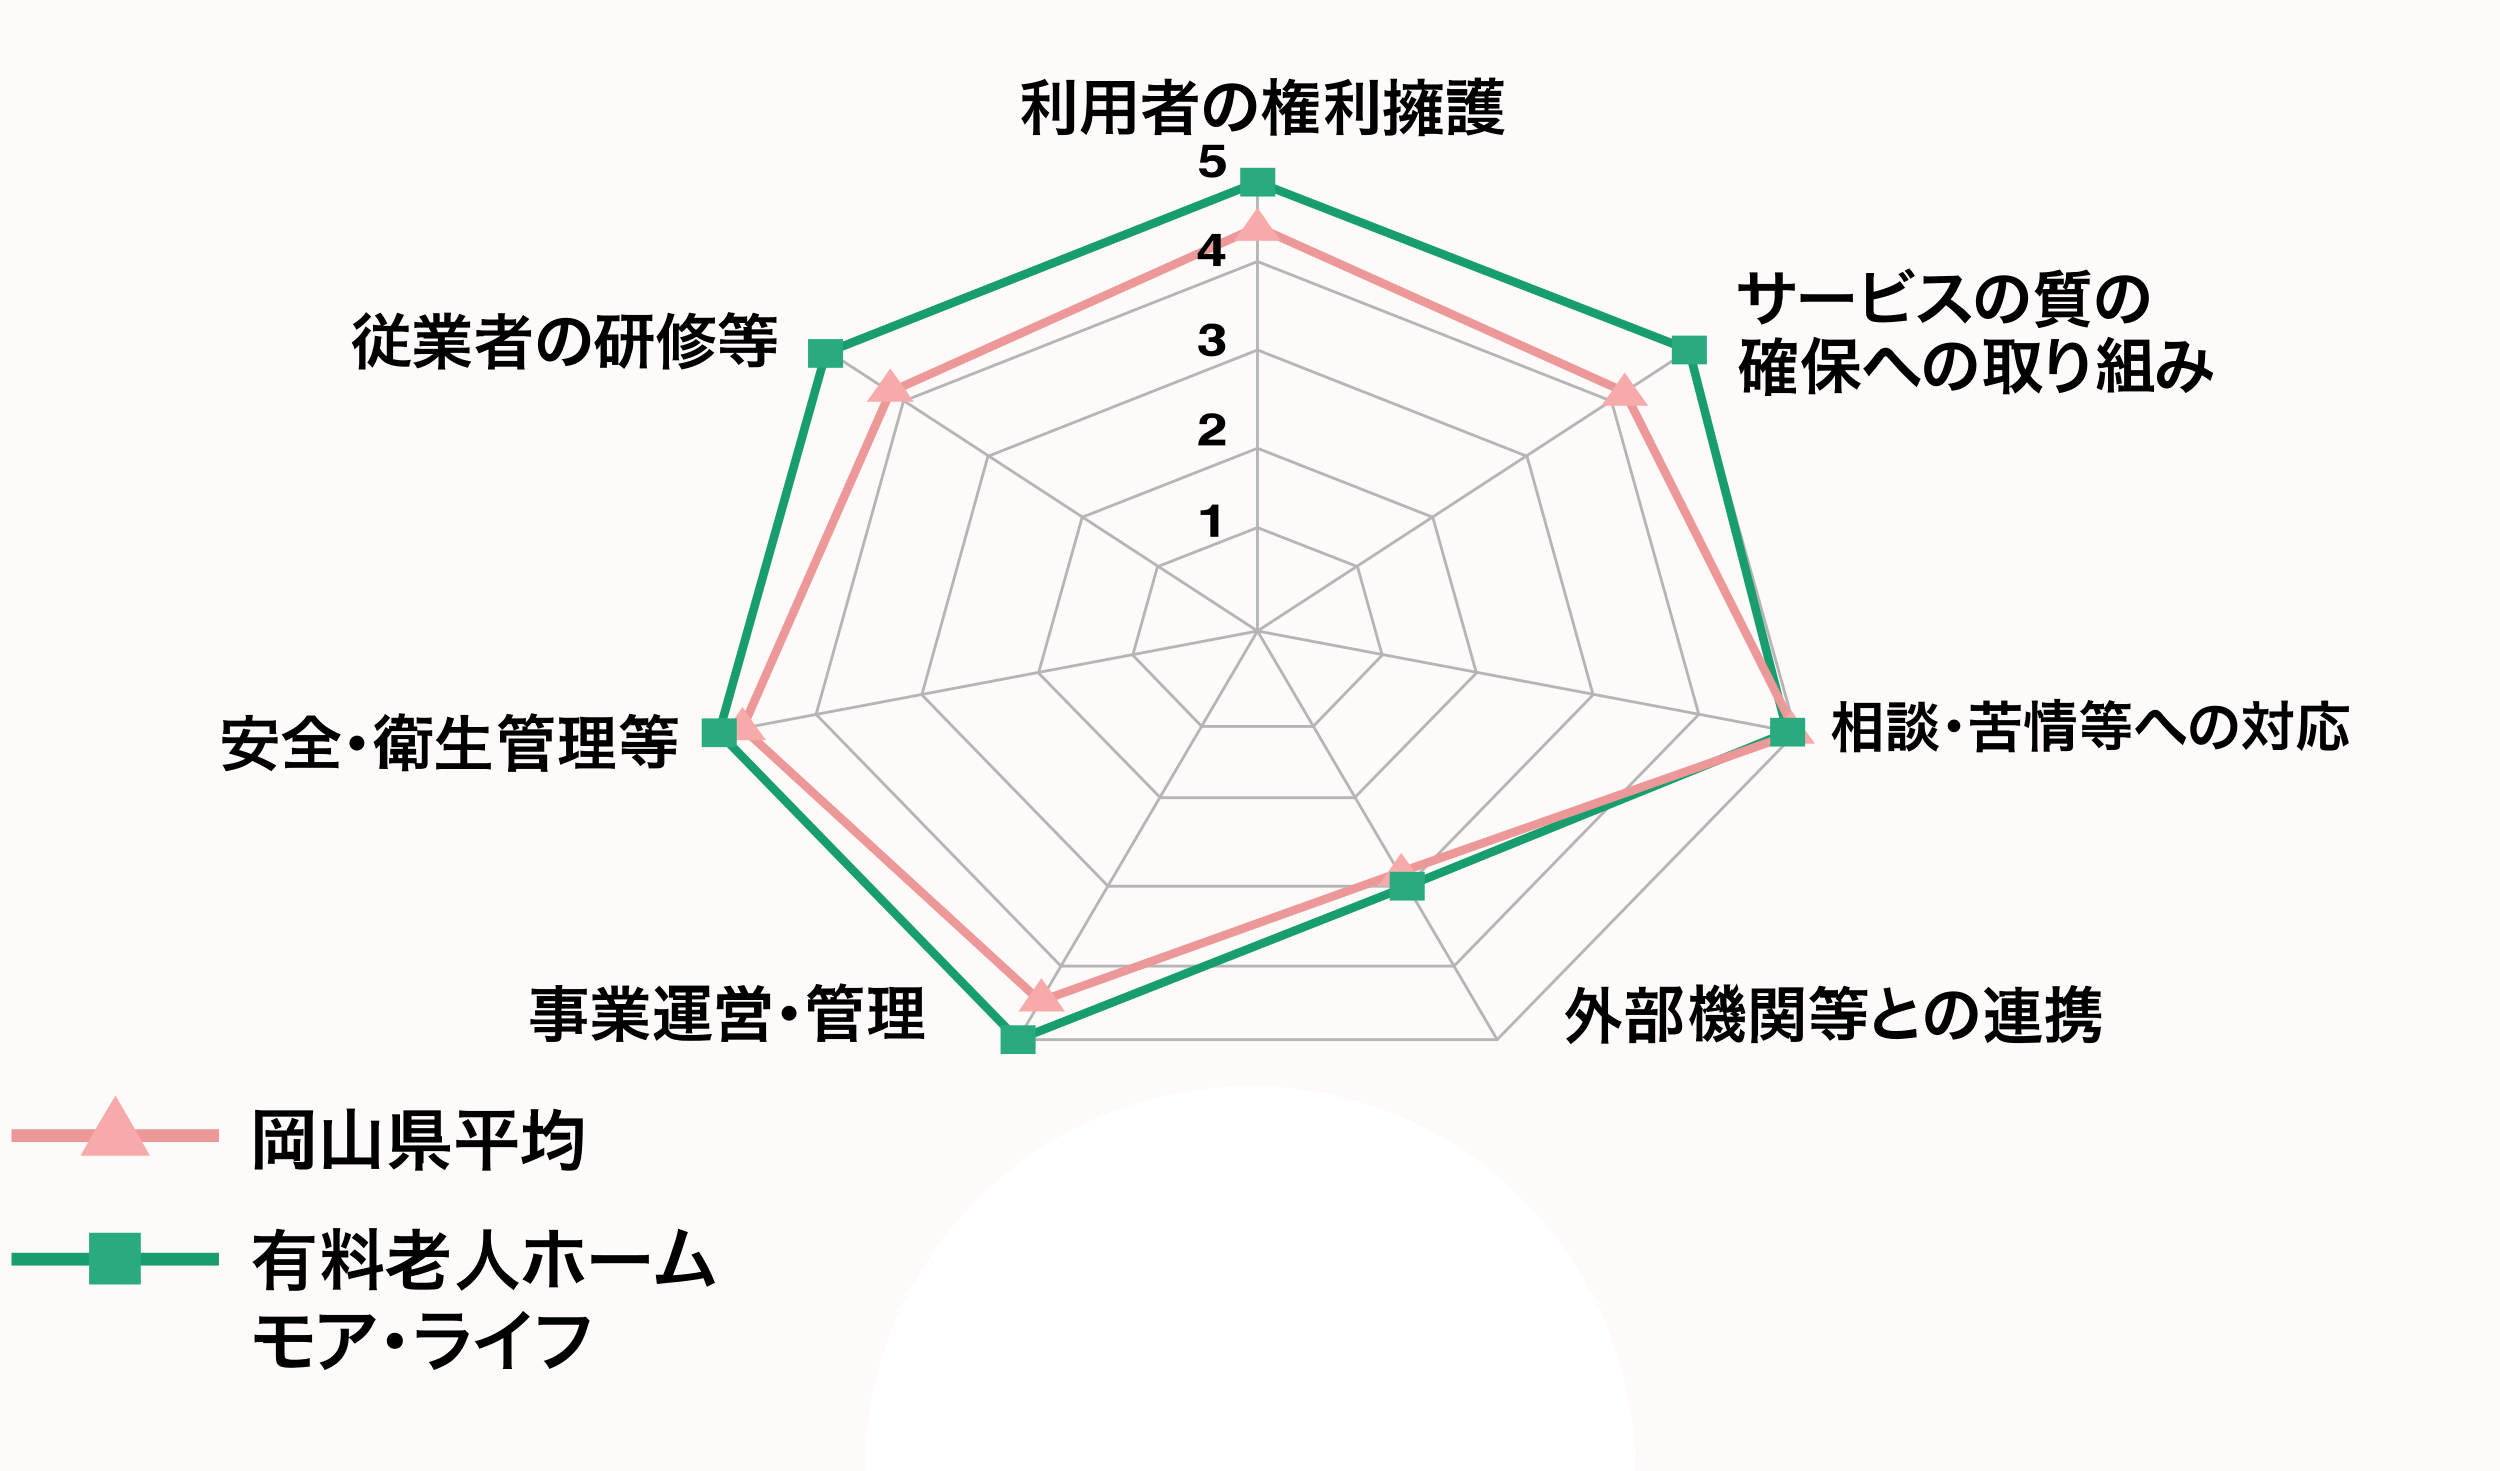 <?xml version="1.0" encoding="utf-8"?>
<!-- Generator: Adobe Illustrator 25.2.1, SVG Export Plug-In . SVG Version: 6.00 Build 0)  -->
<svg version="1.1" id="レイヤー_1" xmlns="http://www.w3.org/2000/svg" xmlns:xlink="http://www.w3.org/1999/xlink" x="0px"
	 y="0px" viewBox="0 0 435 256" style="enable-background:new 0 0 435 256;" xml:space="preserve">
<style type="text/css">
	.st0{clip-path:url(#SVGID_2_);fill:#FFFAFA;}
	.st1{clip-path:url(#SVGID_6_);fill:#FFFFFF;}
	.st2{fill:none;stroke:#B5B5B6;stroke-width:0.5;stroke-miterlimit:10;}
	.st3{fill:none;stroke:#189E6E;stroke-width:1.5;stroke-miterlimit:10;}
	.st4{fill:none;stroke:#ED9898;stroke-width:1.5;stroke-miterlimit:10;}
	.st5{fill:#F7AAAA;}
	.st6{fill:#2AAB7F;}
	.st7{fill:none;stroke:#189E6E;stroke-width:2.23;stroke-miterlimit:10;}
	.st8{fill:none;stroke:#ED9898;stroke-width:2.23;stroke-miterlimit:10;}
</style>
<g>
	<g>
		<defs>
			<rect id="SVGID_1_" y="0" width="435" height="256"/>
		</defs>
		<clipPath id="SVGID_2_">
			<use xlink:href="#SVGID_1_"  style="overflow:visible;"/>
		</clipPath>
		<rect y="0" class="st0" width="435" height="256"/>
	</g>
	<g>
		<defs>
			<rect id="SVGID_3_" y="0" width="435" height="256"/>
		</defs>
		<clipPath id="SVGID_4_">
			<use xlink:href="#SVGID_3_"  style="overflow:visible;"/>
		</clipPath>
	</g>
	<g>
		<defs>
			<rect id="SVGID_5_" y="0" width="435" height="256"/>
		</defs>
		<clipPath id="SVGID_6_">
			<use xlink:href="#SVGID_5_"  style="overflow:visible;"/>
		</clipPath>
		<circle class="st1" cx="217.5" cy="256" r="67"/>
	</g>
</g>
<g>
	<g>
		<path d="M179.7,15.4c-0.7,0.1-0.9,0.2-1.6,0.3c-0.1-0.4-0.2-0.6-0.4-1c1.8-0.2,3.5-0.6,4.1-1l0.7,1c-0.8,0.3-1.3,0.4-1.7,0.5v1.4
			h0.9c0.4,0,0.7,0,0.9-0.1v1.2c-0.3,0-0.5-0.1-0.9-0.1h-0.8c0.4,0.8,0.9,1.4,1.7,2c-0.2,0.3-0.4,0.7-0.6,1c-0.6-0.6-0.9-1-1.2-1.7
			c0,0.4,0.1,0.8,0.1,1.3v1.9c0,0.7,0,1,0.1,1.4h-1.3c0.1-0.4,0.1-0.7,0.1-1.4v-1.8c0-0.4,0-0.9,0.1-1.3c-0.3,0.8-0.5,1.1-0.7,1.5
			c-0.3,0.5-0.5,0.7-0.9,1.2c-0.2-0.5-0.4-0.8-0.6-1.1c0.5-0.4,0.8-0.8,1.2-1.4c0.3-0.4,0.7-1.2,0.8-1.6h-0.8c-0.4,0-0.7,0-1,0.1
			v-1.2c0.3,0.1,0.5,0.1,1,0.1h1V15.4z M184.4,14.4c-0.1,0.4-0.1,0.7-0.1,1.3v4c0,0.7,0,1,0.1,1.3h-1.3c0-0.3,0.1-0.5,0.1-1.2v-4.1
			c0-0.6,0-0.9-0.1-1.3H184.4z M187,13.8c-0.1,0.4-0.1,0.8-0.1,1.5v6.9c0,0.6-0.1,0.9-0.5,1.1c-0.3,0.1-0.6,0.2-1.5,0.2
			c-0.3,0-0.4,0-0.8,0c-0.1-0.5-0.2-0.7-0.4-1.2c0.6,0.1,1,0.1,1.4,0.1c0.5,0,0.5,0,0.5-0.3v-6.7c0-0.5,0-1-0.1-1.5H187z"/>
		<path d="M190.1,20.1c-0.1,1.4-0.5,2.4-1.1,3.4c-0.4-0.4-0.6-0.5-1-0.8c0.4-0.6,0.6-1.1,0.8-1.8c0.1-0.5,0.2-1.1,0.2-1.6
			c0.1-0.9,0.1-2.4,0.1-3.7c0-0.8,0-1.1-0.1-1.5c0.4,0,0.7,0,1.2,0h6c0.6,0,0.9,0,1.2,0c0,0.4,0,0.6,0,1.2v7c0,0.9-0.3,1.1-1.5,1.1
			c-0.3,0-0.9,0-1.2,0c-0.1-0.4-0.1-0.7-0.3-1.1c0.5,0.1,1,0.1,1.3,0.1c0.4,0,0.5,0,0.5-0.3v-1.9h-2.6v1.8c0,0.6,0,1,0.1,1.3h-1.3
			c0-0.3,0.1-0.6,0.1-1.3v-1.8H190.1z M192.5,17.6h-2.4c0,0.3,0,0.5,0,0.7c0,0.5,0,0.6,0,0.8h2.4V17.6z M192.5,15.2h-2.3v1.1l0,0.3
			h2.3V15.2z M196.2,16.6v-1.4h-2.6v1.4H196.2z M196.2,19.1v-1.5h-2.6v1.5H196.2z"/>
		<path d="M200.1,17.7c-0.5,0-0.9,0-1.3,0.1v-1.2c0.3,0,0.7,0.1,1.3,0.1h2.4v-0.9H201c-0.6,0-0.9,0-1.2,0v-1.1
			c0.3,0,0.7,0.1,1.3,0.1h1.6v-0.2c0-0.4,0-0.7-0.1-0.9h1.3c-0.1,0.3-0.1,0.5-0.1,0.9v0.2h0.8c0.5,0,0.9,0,1.2-0.1v0.9
			c0.6-0.6,1-1.2,1.2-1.6l1.1,0.7c-0.1,0.1-0.2,0.3-0.5,0.5c-0.4,0.5-0.9,1-1.5,1.5h1.1c0.6,0,0.9,0,1.2-0.1v1.2
			c-0.4,0-0.8-0.1-1.3-0.1h-2.3c-0.4,0.3-0.7,0.5-1.2,0.8c0.2,0,0.6,0,0.9,0h1.6c0.5,0,0.8,0,1.1,0c0,0.3,0,0.6,0,1.2v2.6
			c0,0.6,0,0.9,0.1,1.2H206V23h-3.9v0.5h-1.2c0-0.4,0.1-0.7,0.1-1.2v-1.7c0-0.2,0-0.4,0-0.6c-0.7,0.3-0.9,0.4-1.7,0.7
			c-0.2-0.4-0.3-0.7-0.6-1.1c1.6-0.5,3-1.1,4.4-2H200.1z M202.1,20.2h3.9v-0.8h-3.9V20.2z M202.1,22h3.9v-0.8h-3.9V22z M204.5,16.7
			c0.4-0.3,0.7-0.6,1-0.9c-0.3,0-0.5,0-0.9,0h-0.9v0.9H204.5z"/>
		<path d="M213.8,20.1c-0.6,1.4-1.3,2-2.2,2c-1.2,0-2.1-1.2-2.1-3c0-1.2,0.4-2.3,1.2-3.1c0.9-1,2.2-1.5,3.7-1.5c2.6,0,4.2,1.6,4.2,4
			c0,1.8-1,3.3-2.6,4c-0.5,0.2-0.9,0.3-1.7,0.4c-0.2-0.6-0.3-0.8-0.7-1.2c1-0.1,1.6-0.3,2.1-0.6c0.9-0.5,1.5-1.5,1.5-2.7
			c0-1-0.5-1.9-1.3-2.4c-0.3-0.2-0.6-0.3-1.1-0.3C214.7,17.4,214.3,18.9,213.8,20.1z M212.2,16.3c-0.9,0.6-1.5,1.7-1.5,2.9
			c0,0.9,0.4,1.6,0.8,1.6c0.4,0,0.7-0.4,1.1-1.4c0.4-1,0.8-2.4,0.9-3.6C213.1,15.8,212.7,16,212.2,16.3z"/>
		<path d="M221.1,14.7c0-0.6,0-0.8-0.1-1.1h1.2c0,0.3-0.1,0.6-0.1,1.1v0.8h0.1c0.3,0,0.5,0,0.7,0v1.1c-0.2,0-0.4,0-0.6,0h-0.1
			c0.2,0.6,0.6,1.1,1.1,1.6c-0.3,0.3-0.3,0.4-0.6,0.9c-0.4-0.5-0.4-0.6-0.7-1c0,0.4,0.1,0.8,0.1,1.4v2.8c0,0.5,0,1,0.1,1.3H221
			c0.1-0.3,0.1-0.8,0.1-1.3V20c0-0.8,0-0.8,0.1-1.3c-0.3,1-0.7,1.6-1.1,2.3c-0.2-0.5-0.4-0.8-0.6-1c0.5-0.6,0.8-1.2,1.1-2.1
			c0.1-0.4,0.2-0.6,0.4-1.3h-0.5c-0.3,0-0.5,0-0.7,0v-1.1c0.2,0,0.4,0.1,0.7,0.1h0.6V14.7z M224.1,17c-0.4,0-0.6,0-0.9,0.1V16
			c0.2,0,0.4,0,0.6,0.1c-0.2-0.3-0.3-0.3-0.7-0.6c0.6-0.5,1-1.1,1.2-1.8l1.1,0.2c-0.1,0.3-0.2,0.4-0.3,0.6h2.9c0.6,0,0.9,0,1.2-0.1
			v1.1c-0.3,0-0.6-0.1-1.2-0.1h-1.6c-0.1,0.4-0.1,0.4-0.2,0.6h2.1c0.5,0,0.9,0,1.1-0.1v1.1c-0.2,0-0.7-0.1-1.1-0.1h-2.6
			c-0.2,0.3-0.3,0.5-0.5,0.8h1.2c0.2-0.3,0.2-0.4,0.4-0.7l1,0.3c-0.1,0.2-0.2,0.3-0.2,0.4h0.8c0.4,0,0.7,0,1-0.1v1c-0.3,0-0.6,0-1,0
			h-1.2v0.6h1c0.4,0,0.6,0,0.8,0v0.9c-0.2,0-0.4,0-0.8,0h-1v0.6h1c0.4,0,0.6,0,0.8,0v0.9c-0.2,0-0.4,0-0.8,0h-1v0.6h1
			c0.6,0,0.9,0,1.2-0.1v1.1c-0.4,0-0.7-0.1-1.2-0.1h-3.6v0.4h-1.1c0.1-0.3,0.1-0.6,0.1-1.2v-2.1c0-0.2,0-0.4,0-0.5
			c-0.1,0.1-0.2,0.2-0.5,0.4c-0.2-0.4-0.4-0.5-0.6-0.8c0.8-0.6,1.5-1.3,2.1-2.3H224.1z M225.1,16c0.1-0.2,0.1-0.3,0.2-0.6h-0.8
			c-0.2,0.2-0.2,0.2-0.5,0.6h0.1H225.1z M226.2,18.7h-1.5v0.6h1.5V18.7z M226.2,20.1h-1.5v0.6h1.5V20.1z M224.6,21.5v0.6h1.5v-0.6
			H224.6z"/>
		<path d="M232.5,15.4c-0.7,0.1-0.9,0.2-1.6,0.3c-0.1-0.4-0.2-0.6-0.4-1c1.8-0.2,3.5-0.6,4.1-1l0.7,1c-0.8,0.3-1.3,0.4-1.7,0.5v1.4
			h0.9c0.4,0,0.7,0,0.9-0.1v1.2c-0.3,0-0.5-0.1-0.9-0.1h-0.8c0.4,0.8,0.9,1.4,1.7,2c-0.2,0.3-0.4,0.7-0.6,1c-0.6-0.6-0.9-1-1.2-1.7
			c0,0.4,0.1,0.8,0.1,1.3v1.9c0,0.7,0,1,0.1,1.4h-1.3c0.1-0.4,0.1-0.7,0.1-1.4v-1.8c0-0.4,0-0.9,0.1-1.3c-0.3,0.8-0.5,1.1-0.7,1.5
			c-0.3,0.5-0.5,0.7-0.9,1.2c-0.2-0.5-0.4-0.8-0.6-1.1c0.5-0.4,0.8-0.8,1.2-1.4c0.3-0.4,0.7-1.2,0.8-1.6h-0.8c-0.4,0-0.7,0-1,0.1
			v-1.2c0.3,0.1,0.5,0.1,1,0.1h1V15.4z M237.2,14.4c-0.1,0.4-0.1,0.7-0.1,1.3v4c0,0.7,0,1,0.1,1.3h-1.3c0-0.3,0.1-0.5,0.1-1.2v-4.1
			c0-0.6,0-0.9-0.1-1.3H237.2z M239.8,13.8c-0.1,0.4-0.1,0.8-0.1,1.5v6.9c0,0.6-0.1,0.9-0.5,1.1c-0.3,0.1-0.6,0.2-1.5,0.2
			c-0.3,0-0.4,0-0.8,0c-0.1-0.5-0.2-0.7-0.4-1.2c0.6,0.1,1,0.1,1.4,0.1c0.5,0,0.5,0,0.5-0.3v-6.7c0-0.5,0-1-0.1-1.5H239.8z"/>
		<path d="M242,14.8c0-0.5,0-0.8-0.1-1.1h1.2c0,0.3-0.1,0.6-0.1,1.1v0.9h0.2c0.2,0,0.3,0,0.5,0v1.1c-0.1,0-0.3,0-0.5,0h-0.2v1.9
			c0.3-0.1,0.4-0.1,0.7-0.2l0,0.9c-0.4,0.2-0.5,0.2-0.7,0.3v2.9c0,0.5-0.1,0.8-0.5,0.9c-0.2,0.1-0.6,0.1-1,0.1c-0.1,0-0.2,0-0.5,0
			c0-0.5-0.1-0.7-0.2-1.1c0.3,0.1,0.6,0.1,0.8,0.1c0.2,0,0.3-0.1,0.3-0.3v-2.3c-0.8,0.2-0.8,0.2-1,0.3l-0.2-1.2
			c0.3,0,0.5-0.1,1.2-0.2v-2.1h-0.3c-0.3,0-0.5,0-0.7,0v-1.1c0.3,0,0.4,0.1,0.7,0.1h0.4V14.8z M246.8,19.7c-0.1,0.1-0.1,0.1-0.2,0.4
			c-0.2,0.6-0.7,1.4-1,1.9c-0.4,0.5-0.8,0.9-1.4,1.4c-0.2-0.3-0.4-0.5-0.7-0.8c0.8-0.5,1.3-1,1.8-1.8c-0.4,0.1-0.4,0.1-0.8,0.2
			c0,0-0.2,0-0.6,0.1c-0.1,0-0.2,0-0.3,0.1l-0.2-1.1c0.1,0,0.2,0,0.3,0c0.1,0,0.1,0,0.3,0c0.3-0.4,0.4-0.5,0.7-1.1
			c-0.4-0.5-0.8-0.9-1.2-1.3l0.6-0.8l0.2,0.2c0.3-0.4,0.5-1.1,0.6-1.5c-0.4,0-0.5,0-0.8,0.1v-1.1c0.3,0,0.7,0.1,1.2,0.1h1.4v-0.2
			c0-0.3,0-0.6-0.1-0.8h1.3c0,0.3-0.1,0.5-0.1,0.8v0.2h2c0.4,0,0.8,0,1.2-0.1v1.1c-0.4,0-0.6-0.1-1-0.1h-2.3l0.9,0.3
			c-0.1,0.1-0.1,0.1-0.3,0.7c0,0.1-0.1,0.1-0.1,0.2h0.6c0.2-0.4,0.4-0.7,0.5-1.2l0.9,0.3c-0.2,0.4-0.3,0.6-0.5,0.9h0.3
			c0.4,0,0.6,0,0.8,0v1c-0.2,0-0.4,0-0.8,0h-0.3v0.8h0.3c0.4,0,0.5,0,0.7,0v1c-0.2,0-0.3,0-0.7,0h-0.3v0.8h0.2c0.4,0,0.5,0,0.7,0v1
			c-0.1,0-0.3,0-0.7,0h-0.2v1h0.5c0.4,0,0.6,0,0.8,0v1c-0.2,0-0.6-0.1-1-0.1h-2.1v0.4h-1.1c0.1-0.3,0.1-0.6,0.1-1.1V19.7z
			 M246.5,17.3c-0.1,0.1-0.2,0.3-0.3,0.5c-0.4,0.8-1,1.7-1.3,2.1c0.1,0,0.2,0,0.3,0c0.2,0,0.3,0,0.4,0c0.1-0.3,0.1-0.4,0.2-0.8
			l0.9,0.5v-0.5c-0.2-0.3-0.4-0.5-0.7-0.7c0.5-0.5,0.9-1.2,1.1-1.8c0.2-0.4,0.3-0.7,0.3-1h-2.5l0.8,0.4c-0.1,0.1-0.1,0.1-0.2,0.3
			c-0.2,0.5-0.5,0.9-0.8,1.4c0.2,0.2,0.2,0.2,0.3,0.4c0.2-0.5,0.4-0.9,0.6-1.3L246.5,17.3z M248.7,18.6v-0.8h-0.9v0.8H248.7z
			 M247.8,20.3h0.9v-0.8h-0.9V20.3z M247.8,22.1h0.9v-1h-0.9V22.1z"/>
		<path d="M251.7,15.4c0.3,0,0.5,0.1,0.9,0.1h1.8c0.4,0,0.6,0,0.9,0v1.1c-0.2,0-0.4,0-0.8,0h-1.8c-0.4,0-0.6,0-0.9,0V15.4z
			 M261,20.9c-0.8,0.8-1,0.9-1.6,1.3c0.7,0.2,1.5,0.3,2.4,0.3c-0.2,0.4-0.3,0.6-0.4,1c-1.4-0.2-2.3-0.4-3.1-0.7
			c-0.7,0.3-1.6,0.5-2.9,0.8c-0.1-0.2-0.1-0.3-0.3-0.6c-0.2,0-0.4,0-0.6,0H253v0.5h-1c0-0.3,0.1-0.7,0.1-1v-1.6c0-0.3,0-0.5,0-0.8
			c0.2,0,0.4,0,0.7,0h1.6c0.4,0,0.5,0,0.6,0c0,0.2,0,0.3,0,0.8v1.5c0,0.2,0,0.2,0,0.3c1-0.1,1.6-0.1,2.2-0.3
			c-0.4-0.3-0.7-0.4-1.1-0.8l0.7-0.2h-0.5c-0.4,0-0.6,0-0.9,0v-0.9c0.2,0,0.4,0,0.9,0h3.3c0.4,0,0.6,0,0.8,0L261,20.9z M259.2,19.2
			h1.5c0.4,0,0.5,0,0.7,0V20c-0.2,0-0.5-0.1-0.9-0.1h-4.2c-0.3,0-0.5,0-0.7,0c0-0.3,0-0.4,0-0.8v-0.7c0-0.1,0-0.3,0-0.5
			c-0.1,0.2-0.2,0.2-0.4,0.5c-0.2-0.2-0.2-0.3-0.4-0.5c-0.2,0-0.3,0-0.6,0h-1.5c-0.3,0-0.4,0-0.7,0v-1c0.2,0,0.3,0,0.7,0h1.5
			c0.3,0,0.4,0,0.7,0v0.4c0.6-0.6,1-1.2,1.3-2.1l0.4,0.1c0-0.1,0-0.1,0-0.3h-0.4c-0.3,0-0.5,0-0.8,0v-1c0.3,0,0.5,0.1,0.9,0.1h0.3
			c0-0.3,0-0.4,0-0.6h1.1c0,0.1,0,0.2,0,0.6h1.4c0-0.3,0-0.4,0-0.6h1.1c0,0.2,0,0.3-0.1,0.6h0.6c0.4,0,0.7,0,0.9-0.1v1
			c-0.2,0-0.5,0-0.9,0H260c0,0.3,0,0.4,0,0.5h-0.6c-0.1,0.1-0.1,0.2-0.2,0.3h1.2c0.4,0,0.6,0,0.8,0v0.9c-0.2,0-0.3,0-0.8,0h-1.4v0.3
			h1.2c0.4,0,0.5,0,0.7,0v0.8c-0.2,0-0.3,0-0.7,0h-1.2v0.3h1.2c0.4,0,0.5,0,0.7,0v0.8c-0.1,0-0.3,0-0.7,0h-1.2V19.2z M252.1,13.9
			c0.3,0,0.4,0.1,0.9,0.1h1.2c0.4,0,0.6,0,0.9-0.1v1c-0.2,0-0.5,0-0.9,0h-1.2c-0.4,0-0.6,0-0.9,0V13.9z M252.1,18.5
			c0.2,0,0.3,0,0.7,0h1.5c0.4,0,0.5,0,0.7,0v1c-0.2,0-0.3,0-0.7,0h-1.5c-0.3,0-0.4,0-0.7,0V18.5z M253,21.9h1v-1.1h-1V21.9z
			 M258.3,16.8h-1.6v0.3h1.6V16.8z M258.3,17.8h-1.6v0.3h1.6V17.8z M256.7,18.8v0.4h1.6v-0.4H256.7z M257.2,15.6
			c0,0.1,0,0.1-0.1,0.3h1.3c0.1-0.2,0.2-0.4,0.3-0.6l0.4,0.1c0-0.1,0-0.2,0-0.4h-1.4c0,0.3,0,0.4,0,0.5H257.2z M257.1,21.2
			c0.3,0.2,0.7,0.4,1.1,0.6c0.4-0.2,0.6-0.3,1-0.6H257.1z"/>
	</g>
	<g>
		<path d="M308.9,49.4l0-0.5v-0.3c0-0.7,0-0.9-0.1-1.2h1.4c0,0.2,0,0.3,0,0.7c0,0.7,0,0.7,0,1.3h0.7c0.8,0,1,0,1.4-0.1v1.3
			c-0.4,0-0.7-0.1-1.4-0.1h-0.7c0,1.3,0,1.4-0.1,1.8c-0.1,1.4-0.6,2.3-1.5,3.1c-0.6,0.5-1.1,0.8-2.1,1.1c-0.2-0.5-0.3-0.7-0.8-1.1
			c1-0.3,1.5-0.6,2-1c0.7-0.6,1-1.3,1.1-2.6c0-0.2,0-0.5,0-1.2h-2.8v1.6c0,0.4,0,0.6,0,0.9h-1.4c0-0.2,0-0.5,0-0.9v-1.6h-0.7
			c-0.7,0-1,0-1.4,0.1v-1.3c0.4,0.1,0.6,0.1,1.4,0.1h0.6v-1.1c0-0.4,0-0.7-0.1-1h1.4c0,0.4,0,0.4,0,0.9v1.1H308.9z"/>
		<path d="M313.3,51.1c0.5,0.1,0.7,0.1,1.7,0.1h5.7c1.1,0,1.3,0,1.7-0.1v1.5c-0.4-0.1-0.5-0.1-1.7-0.1h-5.7c-1.2,0-1.3,0-1.7,0.1
			V51.1z"/>
		<path d="M325.9,50.8c1.8-0.4,3.9-1.2,4.7-1.9l0.9,1.2c-0.1,0-0.2,0.1-0.7,0.4c-1.5,0.8-2.9,1.2-4.8,1.6v1.4c0,0,0,0,0,0
			c0,0.1,0,0.1,0,0.1c0,0.6,0,0.9,0.2,1c0.2,0.2,0.8,0.3,1.8,0.3c0.7,0,1.7-0.1,2.5-0.2c0.5-0.1,0.7-0.1,1.2-0.3l0.1,1.4
			c-0.2,0-0.3,0-1.1,0.1c-0.9,0.1-2.2,0.2-3,0.2c-1.3,0-2.1-0.1-2.5-0.5c-0.3-0.2-0.5-0.6-0.5-1.1c0-0.2,0-0.4,0-1l0-5
			c0-0.5,0-0.7,0-1h1.4c0,0.3-0.1,0.5-0.1,1V50.8z M331.1,47.3c0.4,0.5,0.6,0.7,1,1.4l-0.8,0.4c-0.3-0.6-0.6-1-1-1.4L331.1,47.3z
			 M332.4,48.5c-0.3-0.6-0.6-0.9-1-1.4l0.8-0.4c0.4,0.4,0.7,0.8,1,1.3L332.4,48.5z"/>
		<path d="M341.9,56.3c-0.9-1.1-2.1-2.3-3.3-3.2c-1.2,1.3-2.4,2.3-4.1,3.1c-0.3-0.6-0.4-0.7-0.9-1.2c0.8-0.3,1.3-0.6,2.1-1.2
			c1.6-1.1,2.9-2.7,3.6-4.3l0.1-0.3c-0.2,0-0.2,0-3.5,0.1c-0.5,0-0.8,0-1.2,0.1l0-1.4c0.3,0.1,0.5,0.1,0.9,0.1c0,0,0.1,0,0.3,0
			l3.8-0.1c0.6,0,0.7,0,1-0.1l0.7,0.7c-0.1,0.2-0.2,0.3-0.3,0.6c-0.5,1.1-1,2.1-1.7,2.9c0.7,0.4,1.2,0.9,2,1.5
			c0.3,0.2,0.3,0.2,1.6,1.5L341.9,56.3z"/>
		<path d="M348.1,53.5c-0.6,1.4-1.3,2-2.2,2c-1.2,0-2.1-1.2-2.1-3c0-1.2,0.4-2.3,1.2-3.1c0.9-1,2.2-1.5,3.7-1.5c2.6,0,4.2,1.6,4.2,4
			c0,1.8-1,3.3-2.6,4c-0.5,0.2-0.9,0.3-1.7,0.4c-0.2-0.6-0.3-0.8-0.7-1.2c1-0.1,1.6-0.3,2.1-0.6c0.9-0.5,1.5-1.5,1.5-2.7
			c0-1-0.5-1.9-1.3-2.4c-0.3-0.2-0.6-0.3-1.1-0.3C349,50.8,348.6,52.3,348.1,53.5z M346.5,49.6c-0.9,0.6-1.5,1.7-1.5,2.9
			c0,0.9,0.4,1.6,0.8,1.6c0.4,0,0.7-0.4,1.1-1.4c0.4-1,0.8-2.4,0.9-3.6C347.4,49.2,347,49.3,346.5,49.6z"/>
		<path d="M362.8,48.5c0.3,0,0.6,0,0.8,0v1c-0.3,0-0.5-0.1-0.8-0.1h-0.7v0.9c0.2,0,0.3,0,0.4,0c0,0.3-0.1,0.6-0.1,1.4v2.2
			c0,0.6,0,1,0.1,1.2c-0.3,0-0.6,0-1.1,0h-0.8c1.1,0.5,1.6,0.6,3.1,0.8c-0.3,0.4-0.3,0.4-0.5,1.1c-1.6-0.3-2.3-0.5-3.5-1.2l0.9-0.6
			h-3.3l0.9,0.7c-1.3,0.7-2,0.9-3.5,1.2c-0.2-0.5-0.3-0.6-0.6-1.1c1.6-0.2,2.2-0.3,3-0.8h-0.6c-0.5,0-0.8,0-1.2,0
			c0-0.3,0.1-0.7,0.1-1.3v-2.1c0-0.5,0-0.7,0-1c-0.1,0.3-0.2,0.4-0.5,0.8c-0.3-0.4-0.5-0.6-0.9-0.9c0.6-0.6,0.9-1.4,0.9-2.8
			c0-0.1,0-0.4,0-0.5h0.2c0.1,0,0.2,0,0.2,0c0.6,0,1.5-0.1,2-0.2c0.4-0.1,0.7-0.2,1.1-0.3l0.7,0.9c-1,0.3-1.4,0.3-2.9,0.4
			c0,0.2,0,0.2,0,0.3h2.1c0.3,0,0.6,0,0.8,0v1c-0.2,0-0.5,0-0.8,0h-0.3v0.8c0,0,0,0.1,0,0.1h1.4c-0.2-0.2-0.3-0.3-0.5-0.4
			c0.4-0.6,0.6-1.2,0.6-2.2c0-0.1,0-0.2,0-0.4c0.2,0,0.2,0,0.3,0c0.4,0,1.3-0.1,1.8-0.1c0.6-0.1,1-0.2,1.5-0.4l0.7,0.9
			c-1.8,0.3-1.9,0.3-3.1,0.4c0,0.2,0,0.2,0,0.3H362.8z M356.6,50.3c0-0.1,0-0.1,0-0.1v-0.8h-0.9c-0.1,0.3-0.1,0.6-0.3,0.9
			c0.4,0,0.5,0,0.9,0H356.6z M356.4,51.7h5v-0.5h-5V51.7z M356.4,52.9h5v-0.4h-5V52.9z M356.4,54.2h5v-0.5h-5V54.2z M360,49.4
			c-0.1,0.4-0.2,0.6-0.4,0.9h1.4v-0.9H360z"/>
		<path d="M369.1,53.5c-0.6,1.4-1.3,2-2.2,2c-1.2,0-2.1-1.2-2.1-3c0-1.2,0.4-2.3,1.2-3.1c0.9-1,2.2-1.5,3.7-1.5c2.6,0,4.2,1.6,4.2,4
			c0,1.8-1,3.3-2.6,4c-0.5,0.2-0.9,0.3-1.7,0.4c-0.2-0.6-0.3-0.8-0.7-1.2c1-0.1,1.6-0.3,2.1-0.6c0.9-0.5,1.5-1.5,1.5-2.7
			c0-1-0.5-1.9-1.3-2.4c-0.3-0.2-0.6-0.3-1.1-0.3C370,50.8,369.6,52.3,369.1,53.5z M367.5,49.6c-0.9,0.6-1.5,1.7-1.5,2.9
			c0,0.9,0.4,1.6,0.8,1.6c0.4,0,0.7-0.4,1.1-1.4c0.4-1,0.8-2.4,0.9-3.6C368.3,49.2,367.9,49.3,367.5,49.6z"/>
		<path d="M306.3,67c0,0.4,0,0.6,0,0.8h-1v-0.5h-0.8v1h-1.1c0-0.3,0.1-0.7,0.1-1.1v-2.2c0-0.2,0-0.5,0-0.8c-0.2,0.5-0.3,0.6-0.6,1
			c-0.1-0.6-0.2-0.9-0.4-1.3c0.5-0.6,0.9-1.3,1.2-2.2c0.2-0.5,0.3-0.9,0.3-1.5H304c-0.4,0-0.6,0-0.9,0.1V59c0.3,0,0.6,0.1,1,0.1h1.2
			c0.4,0,0.7,0,1-0.1v1.1c-0.2,0-0.4,0-0.6,0h-0.4c-0.2,0.9-0.3,1.4-0.6,2.4h1c0.3,0,0.4,0,0.7,0c0,0.2,0,0.5,0,0.8v0.2
			c0.8-0.7,1.4-1.6,1.9-2.8h-0.6v1.1h-1.1c0-0.2,0-0.4,0-0.7v-0.9c0-0.2,0-0.3,0-0.5c0.2,0,0.3,0,0.8,0h1.3c0.1-0.4,0.2-0.7,0.2-1
			l1.2,0.1c0,0.1-0.1,0.4-0.3,0.9h1.9c0.4,0,0.7,0,0.9-0.1c0,0.2,0,0.4,0,0.8V61c0,0.3,0,0.5,0,0.7h-1.1v-1h-2.1
			c-0.2,0.6-0.4,0.9-0.7,1.5h1c0.2-0.3,0.3-0.7,0.4-1.2l1,0.2c-0.1,0.4-0.2,0.6-0.4,0.9h0.8c0.5,0,0.6,0,0.9,0v1c-0.3,0-0.6,0-0.9,0
			h-1v0.8h0.8c0.5,0,0.7,0,0.9,0v1c-0.3,0-0.5,0-0.9,0h-0.8v0.8h0.8c0.5,0,0.7,0,0.9,0v1c-0.3,0-0.5,0-0.9,0h-0.8v0.8h1
			c0.5,0,0.7,0,1-0.1v1.1c-0.4,0-0.7-0.1-1-0.1h-3.3v0.5h-1.1c0-0.4,0.1-0.6,0.1-1.2v-2.7c0-0.4,0-0.7,0-0.7
			c-0.1,0.2-0.3,0.4-0.5,0.6c-0.1-0.2-0.2-0.4-0.4-0.7V67z M304.6,66.3h0.8v-2.8h-0.8V66.3z M309.5,63.9v-0.8h-1.3v0.8H309.5z
			 M308.3,65.5h1.3v-0.8h-1.3V65.5z M308.3,67.2h1.3v-0.8h-1.3V67.2z"/>
		<path d="M314.7,64.3c0-0.4,0-0.6,0-1.2c-0.3,0.4-0.4,0.7-0.8,1.1c-0.2-0.7-0.3-0.8-0.5-1.3c0.8-0.8,1.4-1.7,1.8-2.8
			c0.2-0.5,0.4-1.1,0.4-1.5l1.2,0.4c-0.1,0.1-0.1,0.1-0.2,0.5c-0.2,0.7-0.4,1.2-0.8,2v5.9c0,0.5,0,0.8,0.1,1.2h-1.2
			c0-0.4,0.1-0.7,0.1-1.2V64.3z M319.2,62.6h-1.1c-0.5,0-0.8,0-1.1,0c0-0.3,0-0.6,0-1v-1.6c0-0.4,0-0.7,0-1c0.3,0,0.6,0.1,1.2,0.1
			h3.4c0.5,0,0.9,0,1.2-0.1c0,0.3,0,0.5,0,1v1.5c0,0.4,0,0.7,0,1c-0.1,0-0.1,0-0.3,0c0,0-0.1,0-0.2,0c-0.2,0-0.4,0-0.5,0h-1.4v0.9
			h1.9c0.4,0,0.8,0,1.2-0.1v1.2c-0.4,0-0.8-0.1-1.1-0.1h-1.4c0.4,0.6,0.7,0.8,1.1,1.2c0.6,0.5,1,0.8,1.7,1.1
			c-0.3,0.4-0.5,0.7-0.7,1.1c-0.8-0.5-1-0.7-1.4-1c-0.5-0.5-0.8-0.8-1.3-1.5c0,0.4,0,0.9,0,1.1v1c0,0.3,0,0.7,0.1,1h-1.3
			c0-0.3,0.1-0.6,0.1-1v-1c0-0.1,0-0.5,0-1.1c-0.4,0.7-0.7,1.1-1.4,1.7c-0.5,0.4-0.8,0.7-1.3,1c-0.3-0.5-0.3-0.6-0.7-1.1
			c0.7-0.4,1.2-0.7,1.8-1.3c0.4-0.4,0.6-0.6,1-1.1h-1.3c-0.4,0-0.8,0-1.2,0.1v-1.2c0.3,0,0.7,0.1,1.2,0.1h1.8V62.6z M318.1,61.6h3.4
			v-1.4h-3.4V61.6z"/>
		<path d="M324.2,64.1c0.5-0.3,0.9-0.8,2.3-2.6c0.3-0.3,0.5-0.5,0.7-0.7c0.3-0.2,0.6-0.3,0.9-0.3c0.3,0,0.6,0.1,1,0.4
			c0.1,0.1,0.4,0.4,0.7,0.8c1,1.1,2,2.2,3.2,3.3c0.5,0.5,0.8,0.7,1.2,0.9l-0.7,1.5c-0.1-0.1-0.1-0.2-0.3-0.3
			c-0.6-0.5-1.4-1.3-2.2-2.1c-0.8-0.8-0.8-0.9-2-2.2c-0.7-0.8-0.7-0.8-0.9-0.8c-0.2,0-0.3,0.1-0.6,0.6c-0.9,1.2-1.5,1.9-2.1,2.6
			c-0.1,0.1-0.1,0.2-0.2,0.3L324.2,64.1z"/>
		<path d="M339.1,65.2c-0.6,1.4-1.3,2-2.2,2c-1.2,0-2.1-1.2-2.1-3c0-1.2,0.4-2.3,1.2-3.1c0.9-1,2.2-1.5,3.7-1.5c2.6,0,4.2,1.6,4.2,4
			c0,1.8-1,3.3-2.6,4c-0.5,0.2-0.9,0.3-1.7,0.4c-0.2-0.6-0.3-0.8-0.7-1.2c1-0.1,1.6-0.3,2.1-0.6c0.9-0.5,1.5-1.5,1.5-2.7
			c0-1-0.5-1.9-1.3-2.4c-0.3-0.2-0.6-0.3-1.1-0.3C340,62.5,339.7,64,339.1,65.2z M337.6,61.4c-0.9,0.6-1.5,1.7-1.5,2.9
			c0,0.9,0.4,1.6,0.8,1.6c0.4,0,0.7-0.4,1.1-1.4c0.4-1,0.8-2.4,0.9-3.6C338.4,60.9,338,61.1,337.6,61.4z"/>
		<path d="M349.6,67.4c0,0.6,0,0.9,0.1,1.2h-1.2c0-0.3,0.1-0.7,0.1-1.2v-1c-1.1,0.3-1.8,0.5-2.3,0.6c-0.4,0.1-0.7,0.2-0.9,0.2
			l-0.3-1.2c0.2,0,0.4,0,0.8-0.1v-5.8c-0.4,0-0.5,0-0.7,0V59c0.3,0,0.6,0.1,1,0.1h3.3c0.4,0,0.7,0,1-0.1v0.7c0.2,0,0.4,0,0.7,0h2.8
			c0.3,0,0.6,0,0.9-0.1c0,0.1,0,0.4-0.1,0.7c-0.2,1.8-0.7,3.6-1.5,5.1c0.6,0.8,1.1,1.3,2.1,1.9c-0.3,0.4-0.5,0.8-0.6,1.2
			c-1.1-0.8-1.5-1.2-2.1-2c-0.6,0.8-1.1,1.3-2.1,2c-0.2-0.5-0.4-0.8-0.7-1.2V67.4z M346.9,61.3h1.5v-1.2h-1.5V61.3z M346.9,63.4h1.5
			v-1.1h-1.5V63.4z M346.9,65.7c0.7-0.1,0.8-0.1,1.5-0.3v-1h-1.5V65.7z M349.6,67.3c1-0.6,1.5-1,2.1-1.9c-0.4-0.7-0.6-1.2-0.8-1.9
			c-0.2-0.8-0.3-1.4-0.5-2.7c-0.2,0-0.3,0-0.4,0v-0.7c-0.1,0-0.2,0-0.4,0V67.3z M351.5,60.8c0.2,1.7,0.4,2.5,0.9,3.5
			c0.5-1,0.8-1.9,1-3.5H351.5z"/>
		<path d="M358.3,59c-0.1,0.4-0.2,0.6-0.4,2.1c-0.1,0.4-0.1,0.8-0.1,1.1h0c0-0.1,0-0.1,0.1-0.2c0.1-0.4,0.4-0.9,0.7-1.3
			c0.6-0.7,1.2-1.1,2-1.1c0.7,0,1.4,0.3,1.8,1c0.5,0.7,0.8,1.6,0.8,2.8c0,2.1-1,3.6-2.8,4.4c-0.5,0.2-1.3,0.5-2.1,0.6
			c-0.2-0.6-0.3-0.8-0.6-1.3c1.1-0.1,1.7-0.3,2.3-0.6c1.2-0.6,1.8-1.6,1.8-3.3c0-1.5-0.5-2.4-1.4-2.4c-0.4,0-0.8,0.2-1.2,0.6
			c-0.8,0.9-1.3,2.2-1.3,3.5c0,0.1,0,0.1,0,0.2l-1.3,0c0-0.1,0-0.1,0-0.1c0,0,0-0.1,0-0.2c0-0.3,0-1.1,0-1.3c0-0.9,0.1-2.1,0.1-2.8
			l0.2-1.3c0-0.2,0-0.2,0-0.4L358.3,59z"/>
		<path d="M366.3,64.8c-0.1,1.6-0.2,2.2-0.6,3.1l-0.9-0.4c0.3-0.8,0.5-1.7,0.6-2.9L366.3,64.8z M364.9,63.2c0.2,0,0.3,0,0.7,0
			c0,0,0.1,0,0.3,0c0.3-0.3,0.3-0.4,0.5-0.6c-0.6-0.7-1.1-1.3-1.5-1.7l0.5-1c0.2,0.2,0.3,0.3,0.5,0.5c0.3-0.5,0.8-1.4,0.9-1.8
			l1.1,0.4c-0.1,0.1-0.1,0.2-0.2,0.3c-0.5,0.9-0.5,0.9-1.1,1.8c0.2,0.2,0.3,0.3,0.5,0.5c0.6-0.9,0.9-1.5,1.1-2l1,0.5
			c-0.1,0.1-0.1,0.2-0.3,0.4c-0.6,1-1.3,2-1.7,2.5c0.4,0,0.5,0,1.2-0.1c-0.1-0.3-0.2-0.4-0.4-0.8l0.8-0.4c0.4,0.9,0.7,1.4,0.9,2.2
			l-0.9,0.4c-0.1-0.3-0.1-0.3-0.1-0.5c-0.3,0-0.5,0.1-0.9,0.1v3.3c0,0.5,0,0.8,0.1,1.1h-1.2c0.1-0.3,0.1-0.6,0.1-1.1v-3.3
			c-0.3,0-0.5,0-0.8,0.1c-0.5,0-0.5,0-0.8,0.1L364.9,63.2z M368.8,64.7c0.2,0.6,0.3,1.1,0.4,2l-0.9,0.2c-0.1-0.9-0.1-1.4-0.3-2
			L368.8,64.7z M374.1,67.1c0.3,0,0.5,0,0.7-0.1v1.2c-0.3,0-0.7-0.1-1.1-0.1h-4c-0.4,0-0.8,0-1.1,0.1v-1.2c0.2,0,0.4,0.1,0.7,0.1
			h0.3v-6.9c0-0.4,0-0.7,0-1.1c0.3,0,0.6,0,1.1,0h2.2c0.5,0,0.8,0,1.1,0c0,0.4,0,0.7,0,1.2L374.1,67.1L374.1,67.1z M370.8,61.7h2.1
			v-1.5h-2.1V61.7z M370.8,64.4h2.1v-1.6h-2.1V64.4z M370.8,67.1h2.1v-1.7h-2.1V67.1z"/>
		<path d="M376.7,59.4c0.2,0,0.5,0.1,1.1,0.1c0.6,0,1.6,0,2-0.1c0.2,0,0.3,0,0.4-0.1l0.8,0.7c-0.1,0.1-0.1,0.2-0.2,0.4
			c-0.1,0.1-0.7,2.1-0.8,2.4c0.8,0.1,1.5,0.3,2.4,0.7c0.1-0.5,0.1-1,0.1-2c0-0.2,0-0.4,0-0.6l1.3,0.1c0,0.2-0.1,0.3-0.1,0.7
			c0,0.9-0.1,1.6-0.2,2.3c0.3,0.2,0.8,0.4,1.1,0.6c0.3,0.2,0.3,0.2,0.5,0.3l-0.5,1.4c-0.3-0.3-0.9-0.7-1.5-1
			c-0.3,0.8-0.6,1.3-1.2,1.9c-0.5,0.5-1,0.9-1.6,1.2c-0.4-0.6-0.6-0.7-1-1c0.8-0.4,1.2-0.7,1.7-1.1c0.4-0.5,0.8-1,1-1.6
			c-0.8-0.4-1.4-0.6-2.4-0.7c-0.5,1.4-0.7,2.1-1.1,2.6c-0.4,0.7-0.9,1-1.5,1c-1,0-1.7-0.9-1.7-2c0-1,0.5-1.8,1.3-2.3
			c0.6-0.3,1.1-0.5,2-0.5c0.3-0.8,0.4-1.2,0.7-2.2c-0.5,0-0.8,0.1-1.8,0.1c-0.4,0-0.6,0-0.8,0.1L376.7,59.4z M377,64.5
			c-0.3,0.3-0.4,0.7-0.4,1c0,0.4,0.2,0.8,0.5,0.8c0.2,0,0.4-0.2,0.6-0.7c0.2-0.4,0.5-1.1,0.7-1.8C377.7,63.9,377.4,64.1,377,64.5z"
			/>
	</g>
	<g>
		<path d="M62.5,61.2c0-0.5,0-0.5,0-1.2c-0.3,0.4-0.4,0.4-0.8,0.8c-0.1-0.5-0.3-0.8-0.5-1.2c1-0.7,2-1.8,2.4-2.8l1,0.7
			c-0.1,0.1-0.1,0.1-0.4,0.5c-0.2,0.3-0.2,0.3-0.6,0.8V63c0,0.6,0,0.9,0,1.3h-1.2c0-0.3,0.1-0.7,0.1-1.2V61.2z M64.6,55.1
			c-0.1,0.1-0.1,0.1-0.2,0.2c-0.8,0.9-1.6,1.6-2.4,2.1c-0.2-0.5-0.3-0.6-0.6-1c1-0.6,1.9-1.4,2.3-2.1L64.6,55.1z M66.3,56.7
			c-0.4-0.9-0.6-1.3-1.1-1.8l1-0.5c0.5,0.6,0.8,1.1,1.2,1.9l-0.8,0.4H68c0.6-0.9,0.8-1.5,1.1-2.3l1.2,0.4c-0.4,0.8-0.7,1.4-1,1.9H70
			c0.5,0,0.8,0,1.1-0.1v1.2c-0.4,0-0.7-0.1-1.1-0.1h-1.6v1.7h1.3c0.4,0,0.7,0,1.1-0.1v1.1c-0.3,0-0.7-0.1-1.1-0.1h-1.3v2.2
			c0.5,0.1,1,0.2,1.7,0.2c0.4,0,0.7,0,1.4-0.1c-0.2,0.5-0.2,0.7-0.3,1.2c-0.5,0-0.8,0-0.9,0c-1.5,0-2.6-0.3-3.4-0.8
			c-0.4-0.3-0.7-0.6-1.1-1.1c-0.3,0.9-0.6,1.5-1,2.1c-0.3-0.4-0.5-0.6-0.9-0.9c0.5-0.7,0.8-1.4,1-2.4c0.2-0.7,0.3-1.5,0.3-2.1
			c0-0.1,0-0.1,0-0.2l1.2,0.2c0,0.2-0.1,0.3-0.1,0.6c0,0.5-0.1,1-0.2,1.4c0.3,0.6,0.7,1,1.2,1.4v-4.4h-1.3c-0.5,0-0.8,0-1.1,0.1
			v-1.2c0.3,0,0.6,0.1,1.1,0.1H66.3z"/>
		<path d="M73.7,58.7c-0.5,0-0.8,0-1.1,0.1v-1c0.3,0,0.6,0,1.1,0H75c-0.2-0.3-0.3-0.6-0.4-0.8h-1.2c-0.5,0-0.9,0-1.3,0.1V56
			c0.3,0,0.7,0.1,1.2,0.1h0.3c-0.2-0.4-0.3-0.5-0.7-1l1.1-0.4c0.4,0.5,0.5,0.8,0.8,1.4h0.6v-0.8c0-0.3,0-0.6-0.1-0.8h1.2
			c0,0.2,0,0.4,0,0.8V56h0.8v-0.8c0-0.3,0-0.6,0-0.8h1.2c0,0.2-0.1,0.5-0.1,0.8V56h0.7c0.4-0.5,0.6-0.9,0.8-1.4L81,55
			c-0.3,0.4-0.4,0.7-0.7,1h0.3c0.6,0,0.9,0,1.2-0.1V57C81.5,57,81,57,80.5,57h-1.1c-0.2,0.4-0.2,0.5-0.4,0.8h1.2c0.5,0,0.8,0,1.1,0
			v1c-0.3,0-0.6-0.1-1.1-0.1h-2.8v0.5h2.2c0.5,0,0.8,0,1.1-0.1v1c-0.3,0-0.6-0.1-1.1-0.1h-2.2v0.5h3c0.6,0,1,0,1.3-0.1v1.1
			c-0.4,0-0.8-0.1-1.3-0.1h-2.1c0.4,0.3,0.8,0.6,1.5,0.9c0.7,0.3,1.2,0.4,2.2,0.6c-0.3,0.4-0.4,0.6-0.6,1.1c-1.8-0.5-3-1.1-4-2.1
			c0,0.4,0,0.5,0,0.8v0.5c0,0.4,0,0.8,0.1,1.1h-1.3c0-0.3,0.1-0.7,0.1-1.1v-0.5c0-0.2,0-0.3,0-0.7c-0.5,0.5-0.9,0.8-1.5,1.2
			c-0.7,0.4-1.3,0.7-2.2,0.9c-0.2-0.4-0.4-0.7-0.7-1c1.6-0.3,2.6-0.8,3.5-1.5h-2c-0.5,0-0.9,0-1.3,0.1v-1.1c0.3,0,0.7,0.1,1.3,0.1
			h2.8v-0.5h-2.1c-0.5,0-0.8,0-1.1,0.1v-1c0.3,0,0.6,0.1,1.1,0.1h2.1v-0.5H73.7z M77.9,57.8c0.2-0.3,0.2-0.5,0.4-0.8h-2.4
			c0.1,0.3,0.2,0.5,0.3,0.8H77.9z"/>
		<path d="M84.2,58.5c-0.5,0-0.9,0-1.3,0.1v-1.2c0.3,0,0.7,0.1,1.3,0.1h2.4v-0.9H85c-0.6,0-0.9,0-1.2,0v-1.1c0.3,0,0.7,0.1,1.3,0.1
			h1.6v-0.2c0-0.4,0-0.7-0.1-0.9h1.3c-0.1,0.3-0.1,0.5-0.1,0.9v0.2h0.8c0.5,0,0.9,0,1.2-0.1v0.9c0.6-0.6,1-1.2,1.2-1.6l1.1,0.7
			c-0.1,0.1-0.2,0.3-0.5,0.5c-0.4,0.5-0.9,1-1.5,1.5h1.1c0.6,0,0.9,0,1.2-0.1v1.2c-0.4,0-0.8-0.1-1.3-0.1h-2.3
			c-0.4,0.3-0.7,0.5-1.2,0.8c0.2,0,0.6,0,0.9,0h1.6c0.5,0,0.8,0,1.1,0c0,0.3,0,0.6,0,1.2v2.6c0,0.6,0,0.9,0.1,1.2H90v-0.5h-3.9v0.5
			h-1.2c0-0.4,0.1-0.7,0.1-1.2v-1.7c0-0.2,0-0.4,0-0.6c-0.7,0.3-0.9,0.4-1.7,0.7c-0.2-0.4-0.3-0.7-0.6-1.1c1.6-0.5,3-1.1,4.4-2H84.2
			z M86.2,61H90v-0.8h-3.9V61z M86.2,62.8H90V62h-3.9V62.8z M88.6,57.5c0.4-0.3,0.7-0.6,1-0.9c-0.3,0-0.5,0-0.9,0h-0.9v0.9H88.6z"/>
		<path d="M97.9,60.9c-0.6,1.4-1.3,2-2.2,2c-1.2,0-2.1-1.2-2.1-3c0-1.2,0.4-2.3,1.2-3.1c0.9-1,2.2-1.5,3.7-1.5c2.6,0,4.2,1.6,4.2,4
			c0,1.8-1,3.3-2.6,4c-0.5,0.2-0.9,0.3-1.7,0.4c-0.2-0.6-0.3-0.8-0.7-1.2c1-0.1,1.6-0.3,2.1-0.6c0.9-0.5,1.5-1.5,1.5-2.7
			c0-1-0.5-1.9-1.3-2.4c-0.3-0.2-0.6-0.3-1.1-0.3C98.8,58.2,98.4,59.7,97.9,60.9z M96.3,57.1c-0.9,0.6-1.5,1.7-1.5,2.9
			c0,0.9,0.4,1.6,0.8,1.6c0.4,0,0.7-0.4,1.1-1.4c0.4-1,0.8-2.4,0.9-3.6C97.1,56.6,96.7,56.8,96.3,57.1z"/>
		<path d="M104.8,55.9c-0.4,0-0.6,0-0.9,0.1v-1.2c0.3,0,0.6,0.1,1,0.1h1.9c0.5,0,0.7,0,1-0.1v1.1c-0.3,0-0.5,0-0.9,0h-0.5
			c-0.1,0.9-0.3,1.5-0.7,2.3h1.3c0.3,0,0.4,0,0.6,0c0,0.3,0,0.4,0,0.8v3.7c0,0.4,0,0.6,0,0.8h-1.1v-0.5h-0.9V64h-1.2
			c0-0.3,0.1-0.7,0.1-1.1v-2c0-0.4,0-0.5,0-1c-0.2,0.4-0.3,0.6-0.7,1c-0.1-0.7-0.2-0.9-0.4-1.3c0.6-0.6,1-1.2,1.4-2.3
			c0.2-0.5,0.3-0.8,0.4-1.4H104.8z M105.6,62h0.9v-2.8h-0.9V62z M109,55.8c-0.3,0-0.6,0-0.9,0.1v-1.2c0.2,0,0.6,0.1,1.2,0.1h3.1
			c0.5,0,0.8,0,1.1-0.1v1.2c-0.3,0-0.5-0.1-1-0.1v2.5h0.1c0.6,0,0.8,0,1.1-0.1v1.2c-0.3,0-0.5-0.1-1.1-0.1h-0.1v3.5
			c0,0.5,0,0.9,0.1,1.3h-1.3c0-0.5,0.1-0.8,0.1-1.3v-3.5h-1.2c0,1-0.1,1.5-0.3,2.1c-0.3,1.2-0.6,1.9-1.3,2.8c-0.3-0.3-0.6-0.5-1-0.8
			c0.6-0.7,1-1.4,1.2-2.5c0.1-0.5,0.2-1,0.2-1.7c-0.5,0-0.7,0-1,0.1v-1.2c0.3,0,0.5,0.1,1.1,0.1V55.8z M111.3,58.4v-2.5h-1.2v2.5
			H111.3z"/>
		<path d="M115.4,60c0-0.5,0-0.8,0-1.3c-0.3,0.5-0.4,0.7-0.7,1.1c-0.2-0.5-0.3-0.9-0.5-1.2c1-1.1,1.8-2.8,2-4.2l1.2,0.3
			c-0.1,0.2-0.1,0.2-0.2,0.5c-0.2,0.7-0.4,1.2-0.8,2V63c0,0.5,0,0.9,0.1,1.3h-1.2c0-0.4,0.1-0.7,0.1-1.3V60z M124.2,56.3
			c-0.3,0-0.5,0-0.9,0c-0.4,0.7-0.8,1.2-1.3,1.7c0.7,0.4,1.3,0.6,2.5,0.7c-0.2,0.4-0.3,0.7-0.4,1.1c-1.4-0.3-2.2-0.7-2.9-1.2
			c-0.7,0.4-1.3,0.7-2.4,1c-0.1-0.4-0.3-0.6-0.5-0.9c0.9-0.2,1.4-0.4,2.1-0.7c-0.4-0.4-0.5-0.6-0.9-1c-0.3,0.3-0.4,0.5-0.9,0.8
			c-0.2-0.2-0.2-0.2-0.5-0.5v4.3c0,0.6,0,0.8,0.1,1.1H117c0.1-0.3,0.1-0.6,0.1-1.1v-4.3c0-0.5,0-0.7,0-1h1.1c0,0.2,0,0.3,0,0.6
			c0.8-0.7,1.4-1.5,1.7-2.5l1.2,0.2c-0.2,0.4-0.2,0.5-0.4,0.7h2.5c0.6,0,0.9,0,1.2-0.1V56.3z M124.3,61.4c-0.1,0.1-0.3,0.2-0.4,0.4
			c-1.5,1.3-2.9,2-5.3,2.5c-0.2-0.4-0.3-0.6-0.6-1c1.7-0.3,2.9-0.7,4-1.4c0.6-0.4,1.1-0.7,1.4-1.2L124.3,61.4z M121.9,59.6
			c-0.1,0.1-0.1,0.1-0.4,0.3c-0.6,0.5-1.4,0.8-2.7,1.1c-0.1-0.3-0.2-0.4-0.5-0.8c1.3-0.3,2.3-0.7,2.8-1.2L121.9,59.6z M123.1,60.5
			c-1.4,1.2-2.4,1.6-4.2,2.1c-0.1-0.3-0.3-0.6-0.5-0.9c1.6-0.3,3.2-1.1,3.8-1.8L123.1,60.5z M120.1,56.3c0.3,0.5,0.6,0.8,1,1.1
			c0.5-0.4,0.7-0.7,1-1.1H120.1z"/>
		<path d="M126.9,56.1c-0.4,0.5-0.6,0.7-1.1,1.2c-0.3-0.3-0.5-0.5-0.8-0.8c0.6-0.5,1-0.8,1.3-1.3c0.2-0.3,0.3-0.6,0.4-0.9l1.2,0.2
			c-0.2,0.4-0.2,0.4-0.3,0.6h1.4c0.5,0,0.8,0,1-0.1V56c0.5-0.5,0.8-1,1-1.6l1.1,0.3c0,0-0.1,0.2-0.2,0.5h2c0.6,0,0.9,0,1.2-0.1v1.1
			c-0.3,0-0.6-0.1-1.1-0.1h-0.8c0.2,0.3,0.2,0.4,0.4,0.7l-1.1,0.3c-0.2-0.5-0.3-0.7-0.5-1.1h-0.6c-0.2,0.3-0.4,0.5-0.6,0.8
			c0,0.1,0,0.2,0,0.5h2.4c0.5,0,0.9,0,1.2-0.1v1.1c-0.3,0-0.7-0.1-1.2-0.1h-2.4v0.7h3.1c0.6,0,0.9,0,1.2-0.1v1.1
			c-0.4,0-0.7-0.1-1.2-0.1h-0.9v0.7h0.8c0.5,0,0.9,0,1.2-0.1v1.1c-0.4,0-0.7-0.1-1.2-0.1h-0.8v1.5c0,0.5-0.2,0.8-0.6,0.9
			c-0.2,0.1-0.6,0.1-1.3,0.1c-0.2,0-0.4,0-0.8,0c-0.1-0.5-0.1-0.7-0.3-1.1c0.5,0.1,0.9,0.1,1.3,0.1c0.4,0,0.5,0,0.5-0.3v-1.2H128
			c0.6,0.5,0.8,0.6,1.5,1.4l-1,0.7c-0.5-0.7-0.8-1-1.5-1.5l0.8-0.6h-1.3c-0.5,0-0.9,0-1.2,0.1v-1.1c0.4,0,0.7,0.1,1.2,0.1h5v-0.7h-5
			c-0.5,0-0.9,0-1.2,0.1V59c0.3,0,0.7,0.1,1.2,0.1h2.9v-0.7h-2.1c-0.5,0-0.9,0-1.2,0.1v-1.1c0.3,0,0.7,0.1,1.2,0.1h2.1
			c0-0.3,0-0.4-0.1-0.6h0.8c-0.2-0.2-0.3-0.3-0.6-0.5c0.1-0.1,0.1-0.1,0.2-0.2c-0.1,0-0.4,0-0.6,0h-0.5c0.2,0.3,0.2,0.4,0.4,0.8
			l-1,0.3c-0.2-0.6-0.3-0.7-0.4-1.1H126.9z"/>
	</g>
	<g>
		<path d="M321.3,124.6c0.3,0.7,0.6,1.2,1.3,1.9c0,0.1-0.1,0.1-0.1,0.2c-0.2,0.3-0.2,0.4-0.4,0.8c-0.4-0.6-0.6-0.9-0.9-1.6
			c0,0.6,0,0.8,0,1.3v2.5c0,0.5,0,0.9,0.1,1.2h-1.1c0-0.3,0.1-0.7,0.1-1.2v-2c0-0.4,0-1.1,0.1-1.4c-0.2,0.7-0.3,1-0.6,1.5
			c-0.2,0.5-0.4,0.8-0.6,1c-0.2-0.5-0.3-0.7-0.5-1c0.6-0.8,1.2-1.8,1.5-3h-0.5c-0.3,0-0.5,0-0.7,0v-1c0.2,0,0.4,0,0.7,0h0.6v-0.8
			c0-0.5,0-0.7-0.1-1h1.1c0,0.2-0.1,0.5-0.1,1v0.8h0.5c0.2,0,0.4,0,0.6,0v1c-0.2,0-0.4,0-0.6,0H321.3z M322.6,130.8
			c0-0.4,0-0.8,0-1.2v-6.3c0-0.3,0-0.6,0-1c0.3,0,0.4,0,0.9,0h2.9c0.4,0,0.6,0,0.8,0c0,0.3,0,0.5,0,1v6.3c0,0.5,0,0.9,0,1.2h-1.1
			v-0.5h-2.4v0.6H322.6z M323.7,124.6h2.4v-1.4h-2.4V124.6z M323.7,126.9h2.4v-1.4h-2.4V126.9z M323.7,129.2h2.4v-1.5h-2.4V129.2z"
			/>
		<path d="M328.3,123.5c0.2,0,0.4,0,0.8,0h1.9c0.4,0,0.5,0,0.8,0v1c-0.2,0-0.3,0-0.7,0h-1.9c-0.3,0-0.5,0-0.8,0V123.5z M334.9,125.8
			c0,0.2,0,0.3,0,0.5c0,1,0.2,1.6,0.7,2.2s1,1,1.8,1.3c-0.3,0.4-0.4,0.5-0.5,1c-1.1-0.6-1.9-1.3-2.4-2.4c-0.4,1.2-1.1,1.9-2.4,2.4
			c-0.1-0.3-0.3-0.6-0.5-0.9c0,0.3,0,0.5,0,0.7h-1v-0.4h-1v0.5h-1c0-0.3,0-0.6,0-0.9v-1.5c0-0.3,0-0.5,0-0.8c0.2,0,0.3,0,0.6,0h1.7
			c0.3,0,0.4,0,0.6,0c0,0.2,0,0.3,0,0.7v1.4c0,0.1,0,0.1,0,0.2c0.8-0.3,1.2-0.5,1.6-1c0.5-0.6,0.7-1.3,0.7-2.5c0-0.3,0-0.4,0-0.6
			H334.9z M328.7,122.2c0.2,0,0.4,0,0.8,0h1.2c0.4,0,0.5,0,0.8,0v0.9c-0.3,0-0.4,0-0.8,0h-1.2c-0.3,0-0.5,0-0.8,0V122.2z
			 M328.7,124.9c0.2,0,0.3,0,0.6,0h1.6c0.3,0,0.4,0,0.6,0v0.9c-0.2,0-0.3,0-0.6,0h-1.6c-0.3,0-0.4,0-0.6,0V124.9z M328.7,126.3
			c0.2,0,0.3,0,0.6,0h1.6c0.3,0,0.4,0,0.6,0v0.9c-0.2,0-0.3,0-0.6,0h-1.6c-0.3,0-0.4,0-0.6,0V126.3z M329.6,129.4h1v-1h-1V129.4z
			 M334.9,122c0,0.2,0,0.4,0,0.5c0,0.5,0.1,1.1,0.2,1.4c0.2,0.4,0.5,0.8,0.9,1.1c0.3,0.2,0.6,0.4,1.2,0.6c-0.3,0.4-0.4,0.5-0.5,1
			c-0.7-0.3-1.2-0.7-1.6-1.2c-0.3-0.3-0.4-0.5-0.7-1c-0.2,0.4-0.4,0.8-0.7,1.1c-0.4,0.5-0.8,0.7-1.6,1.1c-0.2-0.4-0.3-0.6-0.6-0.9
			c0.9-0.3,1.5-0.7,1.9-1.3c0.3-0.5,0.4-1,0.4-1.8c0-0.2,0-0.3,0-0.5H334.9z M333.3,126.9c-0.2,0.9-0.4,1.2-0.7,1.7l-0.9-0.4
			c0.3-0.5,0.5-0.9,0.6-1.6L333.3,126.9z M333.4,122.7c-0.2,0.8-0.3,1.1-0.6,1.7l-0.9-0.4c0.3-0.5,0.5-0.9,0.6-1.5L333.4,122.7z
			 M337.1,122.7c-0.4,0.8-0.6,1.1-1.1,1.7c-0.3-0.2-0.5-0.3-0.8-0.5c0.5-0.5,0.7-0.9,1-1.5L337.1,122.7z M337.1,126.9
			c-0.4,0.8-0.5,1.1-1,1.6c-0.4-0.3-0.4-0.3-0.8-0.5c0.4-0.5,0.6-0.9,0.9-1.5L337.1,126.9z"/>
		<path d="M341.1,126.3c0,0.6-0.5,1.1-1.1,1.1s-1.1-0.5-1.1-1.1c0-0.6,0.5-1.1,1.1-1.1S341.1,125.7,341.1,126.3z"/>
		<path d="M345.1,122.5c0-0.2,0-0.4,0-0.6h1.1c0,0.2,0,0.4,0,0.6v0.2h2v-0.2c0-0.2,0-0.4,0-0.6h1.1c0,0.2,0,0.4,0,0.6v0.2h1.2
			c0.5,0,0.8,0,1.1-0.1v1.1c-0.3,0-0.6,0-1.1,0h-1.2v0.2c0,0.2,0,0.3,0,0.5h-1.1c0-0.2,0-0.3,0-0.5v-0.2h-2v0.2c0,0.2,0,0.4,0,0.5
			h-1.1c0-0.1,0-0.4,0-0.5v-0.2H344c-0.5,0-0.8,0-1.1,0v-1.1c0.3,0,0.6,0.1,1.1,0.1h1.1V122.5z M349.7,127.2c0.4,0,0.6,0,0.8,0
			c0,0.3,0,0.5,0,0.9v1.8c0,0.4,0,0.7,0.1,1h-1.1v-0.5H345v0.5h-1.1c0-0.3,0.1-0.6,0.1-1V128c0-0.4,0-0.6,0-0.9c0.2,0,0.4,0,0.8,0
			h1.8v-0.9H344c-0.5,0-0.9,0-1.2,0.1v-1.1c0.3,0,0.7,0.1,1.2,0.1h2.5v-0.4c0-0.3,0-0.5,0-0.7h1.1c0,0.2,0,0.4,0,0.7v0.4h2.7
			c0.5,0,0.9,0,1.2-0.1v1.1c-0.3,0-0.7-0.1-1.2-0.1h-2.7v0.9H349.7z M345,129.3h4.4v-1.2H345V129.3z"/>
		<path d="M352.2,126.3c0.2-0.8,0.3-1.4,0.3-2.5l0.8,0.2c0,1-0.1,1.8-0.3,2.7L352.2,126.3z M354.5,129.6c0,0.5,0,0.8,0.1,1.2h-1.1
			c0-0.3,0.1-0.8,0.1-1.2v-6.7c0-0.4,0-0.7-0.1-1h1.1c0,0.3-0.1,0.6-0.1,1v0.8l0.6-0.2c0.2,0.5,0.3,0.5,0.5,1.2l-0.3,0.1
			c0.2,0,0.4,0,0.8,0h1.4v-0.4h-1.1c-0.4,0-0.5,0-0.8,0v-0.9c0.2,0,0.4,0,0.8,0h1.1v-0.4h-1.2c-0.5,0-0.7,0-1,0v-0.9
			c0.3,0,0.5,0.1,1,0.1h1.2c0-0.3,0-0.4-0.1-0.7h1.1c0,0.2-0.1,0.4-0.1,0.7h1.5c0.5,0,0.7,0,1-0.1v0.9c-0.3,0-0.5,0-1,0h-1.5v0.4
			h1.4c0.4,0,0.6,0,0.8,0v0.9c-0.2,0-0.4,0-0.8,0h-1.3v0.4h1.7c0.5,0,0.7,0,1,0v0.9c-0.3,0-0.6-0.1-1-0.1h-4.1c-0.5,0-0.7,0-1,0.1
			v-0.8l-0.3,0.1c-0.1-0.4-0.2-0.7-0.3-1.1V129.6z M356.6,129.7c0,0.5,0,0.8,0.1,1.1h-1.1c0-0.3,0-0.5,0-1.1v-2.8c0-0.4,0-0.5,0-0.8
			c0.2,0,0.4,0,0.8,0h3.4c0.4,0,0.7,0,0.9,0c0,0.2,0,0.5,0,1v2.7c0,0.7-0.3,0.9-1.2,0.9c-0.2,0-0.4,0-0.9,0
			c-0.1-0.4-0.1-0.6-0.2-0.9c0.4,0.1,0.7,0.1,0.9,0.1c0.3,0,0.4,0,0.4-0.2v-0.3h-2.9V129.7z M359.5,127.3v-0.4h-2.9v0.4H359.5z
			 M359.5,128.5v-0.4h-2.9v0.4H359.5z"/>
		<path d="M363.6,123.4c-0.3,0.5-0.5,0.7-1,1.1c-0.2-0.3-0.4-0.5-0.7-0.7c0.6-0.4,0.9-0.7,1.1-1.2c0.2-0.3,0.3-0.5,0.3-0.8l1,0.2
			c-0.2,0.4-0.2,0.4-0.3,0.5h1.2c0.4,0,0.7,0,0.9-0.1v0.8c0.4-0.4,0.7-0.9,0.9-1.4l1,0.3c0,0-0.1,0.2-0.2,0.4h1.8
			c0.5,0,0.8,0,1.1-0.1v1c-0.3,0-0.6,0-1,0H369c0.2,0.3,0.2,0.3,0.4,0.7l-1,0.3c-0.2-0.4-0.3-0.6-0.5-1h-0.5
			c-0.2,0.3-0.4,0.5-0.6,0.7c0,0.1,0,0.2,0,0.5h2.2c0.5,0,0.8,0,1,0v1c-0.3,0-0.6-0.1-1-0.1h-2.2v0.6h2.8c0.5,0,0.8,0,1.1-0.1v1
			c-0.3,0-0.7-0.1-1.1-0.1h-0.8v0.6h0.8c0.4,0,0.8,0,1.1-0.1v1c-0.3,0-0.7-0.1-1.1-0.1h-0.7v1.3c0,0.5-0.1,0.7-0.5,0.8
			c-0.2,0.1-0.5,0.1-1.1,0.1c-0.2,0-0.4,0-0.7,0c-0.1-0.4-0.1-0.6-0.3-1c0.4,0,0.8,0.1,1.2,0.1c0.3,0,0.4,0,0.4-0.2v-1.1h-3.1
			c0.5,0.4,0.7,0.6,1.3,1.2l-0.9,0.7c-0.5-0.6-0.7-0.9-1.3-1.4l0.7-0.6h-1.2c-0.5,0-0.8,0-1.1,0.1v-1c0.3,0,0.7,0.1,1.1,0.1h4.5V127
			h-4.5c-0.4,0-0.8,0-1.1,0.1v-1c0.3,0,0.6,0.1,1.1,0.1h2.6v-0.6h-1.9c-0.5,0-0.8,0-1.1,0v-1c0.3,0,0.6,0,1.1,0h1.9
			c0-0.3,0-0.4-0.1-0.6h0.7c-0.2-0.2-0.3-0.3-0.5-0.4c0.1-0.1,0.1-0.1,0.2-0.2c-0.1,0-0.4,0-0.5,0h-0.5c0.2,0.3,0.2,0.4,0.3,0.7
			l-0.9,0.3c-0.2-0.5-0.2-0.7-0.4-1H363.6z"/>
		<path d="M371.5,126.8c0.4-0.3,0.8-0.8,2.1-2.4c0.2-0.3,0.4-0.5,0.6-0.6c0.3-0.2,0.5-0.3,0.8-0.3c0.3,0,0.6,0.1,0.9,0.4
			c0.1,0.1,0.3,0.3,0.6,0.7c0.9,1,1.8,2,2.9,2.9c0.5,0.4,0.7,0.6,1,0.8l-0.6,1.4c-0.1-0.1-0.1-0.2-0.3-0.3c-0.5-0.4-1.3-1.2-2-1.9
			c-0.7-0.8-0.8-0.8-1.8-2c-0.6-0.7-0.7-0.7-0.8-0.7c-0.2,0-0.2,0.1-0.6,0.5c-0.8,1.1-1.3,1.7-1.9,2.3c-0.1,0.1-0.1,0.1-0.2,0.3
			L371.5,126.8z"/>
		<path d="M385,127.8c-0.5,1.2-1.2,1.8-2,1.8c-1.1,0-1.9-1.1-1.9-2.7c0-1.1,0.4-2,1.1-2.8c0.8-0.9,1.9-1.3,3.3-1.3
			c2.3,0,3.8,1.4,3.8,3.6c0,1.7-0.9,3-2.3,3.6c-0.5,0.2-0.8,0.3-1.5,0.4c-0.2-0.5-0.3-0.7-0.6-1.1c0.9-0.1,1.5-0.3,1.9-0.5
			c0.8-0.5,1.3-1.4,1.3-2.4c0-0.9-0.4-1.7-1.2-2.1c-0.3-0.2-0.5-0.2-1-0.3C385.8,125.3,385.4,126.7,385,127.8z M383.5,124.3
			c-0.8,0.6-1.3,1.6-1.3,2.6c0,0.8,0.3,1.4,0.8,1.4c0.3,0,0.6-0.4,1-1.2c0.4-0.9,0.7-2.2,0.8-3.2C384.3,123.9,383.9,124,383.5,124.3
			z"/>
		<path d="M392.1,122.9c0-0.4,0-0.6-0.1-0.9h1.1c0,0.3,0,0.5,0,0.9v0.5h0.7c0.4,0,0.6,0,0.9-0.1v1c-0.2,0-0.4,0-0.8,0
			c-0.1,1-0.3,2-0.7,2.9c0.6,0.8,0.7,0.9,1.4,1.8l-0.8,0.8c-0.4-0.7-0.5-0.9-1.1-1.7c-0.5,0.9-1,1.5-1.9,2.4
			c-0.3-0.4-0.4-0.6-0.7-0.9c0.9-0.7,1.5-1.4,2-2.4c-0.4-0.6-1-1.1-1.6-1.8l0.7-0.7c0.2,0.2,0.2,0.2,0.8,0.8
			c0.1,0.1,0.2,0.3,0.6,0.7c0.2-0.6,0.3-1.3,0.4-2h-1.8c-0.4,0-0.6,0-0.9,0v-1c0.3,0,0.6,0.1,1,0.1h0.9V122.9z M395.3,125.5
			c0.6,0.9,0.9,1.3,1.4,2.2l-0.9,0.6c-0.5-1.1-0.8-1.6-1.3-2.3L395.3,125.5z M395.8,124.9c-0.4,0-0.6,0-0.9,0v-1.1
			c0.3,0,0.5,0,0.9,0h1.2v-0.8c0-0.6,0-0.9-0.1-1.1h1.2c0,0.3-0.1,0.6-0.1,1.1v0.8h0.1c0.4,0,0.7,0,0.9-0.1v1.1c-0.1,0-0.1,0-0.2,0
			c-0.1,0-0.4,0-0.7,0h-0.1v4.6c0,0.5,0,0.7-0.2,0.8c-0.2,0.2-0.5,0.3-1.2,0.3c-0.4,0-0.8,0-1.1,0c-0.1-0.5-0.1-0.7-0.3-1.1
			c0.3,0.1,0.9,0.1,1.2,0.1c0.5,0,0.6,0,0.6-0.2v-4.6H395.8z"/>
		<path d="M401.5,123.8c0,4.2-0.2,5.4-1,6.9c-0.3-0.4-0.5-0.6-0.9-0.8c0.4-0.6,0.5-1,0.6-1.7c0.1-0.7,0.2-2.1,0.2-4.1
			c0-0.7,0-1,0-1.3c0.3,0,0.6,0,1,0h2.5v-0.4c0-0.2,0-0.4,0-0.5h1.2c0,0.2,0,0.3,0,0.6v0.4h2.5c0.5,0,0.9,0,1.1-0.1v1.1
			c-0.3,0-0.6,0-1.1,0h-3.2c1.3,0.7,1.5,0.8,2.4,1.6l-0.7,0.8c-0.7-0.7-1.3-1.1-2.4-1.8l0.7-0.7H401.5z M401.4,129.4
			c0.3-0.7,0.4-0.9,0.5-1.6c0.1-0.6,0.2-1,0.2-1.9l1,0.3c-0.2,1.8-0.3,2.5-0.8,3.8L401.4,129.4z M404.7,125.4c0,0.2,0,0.5,0,0.9v3
			c0,0.3,0.1,0.3,0.7,0.3c0.8,0,0.8,0,0.8-1.8c0.4,0.2,0.7,0.3,1,0.3c-0.1,1.3-0.2,1.8-0.4,2.1c-0.2,0.3-0.6,0.4-1.4,0.4
			c-1.3,0-1.7-0.1-1.7-0.7v-3.6c0-0.4,0-0.7-0.1-0.9H404.7z M407.7,129.9c-0.3-1.5-0.5-2.2-1.1-3.5l0.9-0.5c0.6,1.4,0.9,2.1,1.2,3.4
			L407.7,129.9z"/>
	</g>
	<g>
		<path d="M46.2,129.2c-0.4,1.1-0.7,1.7-1.4,2.4c1.2,0.5,1.9,0.8,3.3,1.6l-0.9,1c-1.2-0.8-2-1.2-3.3-1.8c-1.1,0.9-2.4,1.4-4.6,1.8
			c-0.2-0.4-0.3-0.7-0.6-1.1c1.8-0.2,2.9-0.5,4-1.1c-1-0.4-1.2-0.4-2.9-0.9c0.6-0.8,0.9-1.1,1.3-1.8h-1.2c-0.5,0-0.9,0-1.2,0.1v-1.2
			c0.3,0,0.6,0.1,1.2,0.1h1.8c0.4-0.7,0.5-1.1,0.6-1.5l1.3,0.2c-0.1,0.2-0.1,0.2-0.2,0.4c-0.1,0.3-0.1,0.3-0.4,0.9h4.1
			c0.6,0,0.9,0,1.2-0.1v1.2c-0.3,0-0.7-0.1-1.2-0.1H46.2z M42.8,125.2c0-0.3,0-0.6-0.1-0.8H44c0,0.2-0.1,0.5-0.1,0.8v0.2h2.9
			c0.5,0,0.9,0,1.2-0.1c0,0.3,0,0.5,0,0.8v0.8c0,0.3,0,0.5,0.1,0.8h-1.2v-1.3H40v1.3h-1.2c0-0.2,0.1-0.5,0.1-0.8v-0.8
			c0-0.3,0-0.5-0.1-0.8c0.4,0,0.7,0.1,1.2,0.1h2.7V125.2z M42.4,129.2c-0.3,0.5-0.4,0.7-0.8,1.3c1.1,0.3,1.3,0.4,2.1,0.7
			c0.6-0.6,0.9-1.1,1.2-1.9H42.4z"/>
		<path d="M52.1,129c-0.5,0-0.9,0-1.2,0.1v-0.8c-0.5,0.3-0.7,0.4-1.2,0.6c-0.3-0.6-0.3-0.6-0.7-1.1c1-0.4,1.9-0.9,2.6-1.4
			c0.4-0.3,0.8-0.7,1.2-1.1c0.2-0.2,0.3-0.4,0.6-0.8h1.4c0.6,0.8,1.1,1.3,1.9,1.9c0.9,0.6,1.6,1,2.6,1.4c-0.4,0.6-0.5,0.8-0.7,1.2
			c-0.5-0.2-0.8-0.4-1.3-0.7v0.8c-0.3,0-0.6-0.1-1.1-0.1h-1.5v1.2h1.7c0.6,0,0.9,0,1.2-0.1v1.2c-0.3,0-0.7-0.1-1.2-0.1h-1.7v1.4h2.8
			c0.6,0,1,0,1.4-0.1v1.2c-0.4-0.1-0.8-0.1-1.3-0.1h-6.7c-0.5,0-1,0-1.3,0.1v-1.2c0.3,0,0.8,0.1,1.4,0.1h2.6v-1.4h-1.6
			c-0.5,0-0.9,0-1.2,0.1v-1.2c0.3,0,0.7,0.1,1.2,0.1h1.6V129H52.1z M56.2,127.9c0.2,0,0.3,0,0.5,0c-1.2-0.8-1.8-1.4-2.6-2.4
			c-0.6,0.9-1.4,1.6-2.6,2.4c0.2,0,0.3,0,0.5,0H56.2z"/>
		<path d="M63.4,129.3c0,0.7-0.6,1.3-1.3,1.3c-0.7,0-1.3-0.6-1.3-1.3s0.6-1.3,1.3-1.3C62.9,128,63.4,128.6,63.4,129.3z"/>
		<path d="M68.8,126.6c0.1-0.3,0.1-0.4,0.2-0.7h-0.1c-0.3,0-0.5,0-0.8,0v-1c0.2,0,0.5,0,0.9,0h0.3c0.1-0.4,0.1-0.5,0.1-0.8l1.1,0.1
			c0,0.1-0.1,0.2-0.1,0.4c0,0.1,0,0.1-0.1,0.3h0.8c0.4,0,0.6,0,0.9,0c0,0.2,0,0.4,0,0.7v0.8c0.3,0,0.4,0,0.6,0v0.7
			c0.1,0,0.2,0,0.4,0h1.4c0.4,0,0.6,0,0.8-0.1v1.1c-0.3,0-0.4-0.1-0.8-0.1v4.7c0,0.5-0.1,0.7-0.3,0.9c-0.2,0.1-0.5,0.2-1.1,0.2
			c-0.2,0-0.3,0-0.7,0c0-0.5-0.1-0.7-0.2-1.1c0.3,0.1,0.7,0.1,1,0.1c0.2,0,0.3,0,0.3-0.2v-4.6h-0.3c-0.2,0-0.4,0-0.5,0v-0.8
			c-0.2,0-0.3,0-0.5,0h-3.3c-0.3,0-0.4,0-0.6,0c-0.1,0.1-0.1,0.1-0.3,0.5c-0.1,0.2-0.3,0.5-0.5,0.7v4.2c0,0.6,0,0.9,0.1,1.2H66
			c0-0.4,0.1-0.7,0.1-1.2v-2c0-0.4,0-0.4,0-1c-0.3,0.3-0.4,0.5-0.7,0.7c-0.1-0.5-0.2-0.7-0.4-1.2c0.9-0.6,1.7-1.7,2.1-2.6l0.6,0.4
			v-0.6c0.2,0,0.4,0,0.8,0H68.8z M67.9,124.9c-0.1,0.1-0.1,0.1-0.2,0.2c-0.7,0.9-1.3,1.5-2.1,2.1c-0.2-0.4-0.3-0.7-0.5-1
			c0.8-0.5,1.6-1.3,1.9-2L67.9,124.9z M69,130c-0.4,0-0.6,0-0.9,0c0-0.2,0-0.3,0-0.7v-0.8c0-0.3,0-0.4,0-0.6c0.2,0,0.4,0,0.6,0h2.6
			c0.5,0,0.6,0,0.9,0c0,0.2,0,0.4,0,0.7v0.6c0,0.3,0,0.5,0,0.7c-0.2,0-0.5,0-0.9,0H71v0.4h0.4c0.4,0,0.7,0,1,0v1c-0.3,0-0.5,0-1,0
			H71v0.6h0.5c0.4,0,0.7,0,1,0v1c-0.2,0-0.5-0.1-0.8-0.1H71v0.4c0,0.4,0,0.7,0.1,1h-1.2c0.1-0.3,0.1-0.6,0.1-1v-0.4h-1.3
			c-0.4,0-0.7,0-1,0.1v-1c0.3,0,0.4,0,0.7,0v-0.6c-0.2,0-0.3,0-0.5,0v-1c0.3,0,0.6,0,1,0h1.2V130H69z M69.2,129.2h1.9v-0.6h-1.9
			V129.2z M69.3,131.9h0.7v-0.6h-0.7V131.9z M71,126.6v-0.7h-0.9c-0.1,0.3-0.1,0.4-0.2,0.7H71z M74.9,126c-0.2,0-0.4-0.1-0.8-0.1H73
			c-0.2,0-0.4,0-0.5,0v-1.1c0.2,0,0.4,0.1,0.8,0.1h1c0.3,0,0.6,0,0.8-0.1V126z"/>
		<path d="M78.2,127.5c-0.4,0.9-0.9,1.6-1.5,2.2c-0.3-0.4-0.5-0.7-0.9-0.9c0.8-0.8,1.4-1.9,1.8-3.1c0.1-0.5,0.2-0.7,0.2-1l1.2,0.3
			c0,0.1,0,0.1-0.1,0.3c0,0.1,0,0.1-0.1,0.4c-0.1,0.2-0.1,0.4-0.3,0.8h1.7v-0.8c0-0.6,0-0.9-0.1-1.3h1.4c0,0.4-0.1,0.7-0.1,1.3v0.8
			h2.2c0.5,0,1,0,1.4-0.1v1.2c-0.5,0-0.9-0.1-1.4-0.1h-2.3v2h1.8c0.5,0,1,0,1.3-0.1v1.2c-0.4,0-0.8-0.1-1.3-0.1h-1.8v2.3h2.6
			c0.6,0,1.1,0,1.5-0.1v1.2c-0.5-0.1-0.9-0.1-1.5-0.1h-6.5c-0.6,0-1,0-1.5,0.1v-1.2c0.5,0.1,0.9,0.1,1.5,0.1h2.7v-2.3h-1.6
			c-0.5,0-0.9,0-1.3,0.1v-1.2c0.3,0,0.7,0.1,1.3,0.1h1.7v-2H78.2z"/>
		<path d="M88.4,126c-0.3,0.4-0.6,0.6-1,1c-0.3-0.4-0.4-0.4-0.8-0.8c0.8-0.6,1.4-1.2,1.6-2l1.1,0.2c-0.1,0.3-0.2,0.4-0.3,0.6h1.5
			c0.5,0,0.7,0,1-0.1v0.8c0.5-0.5,0.8-1,0.9-1.6l1.1,0.2c-0.2,0.4-0.2,0.4-0.3,0.6h2.1c0.5,0,0.7,0,1-0.1v1c-0.3,0-0.5,0-1,0h-1
			c0.2,0.4,0.3,0.4,0.4,0.7l-1.1,0.3c-0.1-0.4-0.3-0.6-0.5-1h-0.6c-0.2,0.3-0.3,0.4-0.7,0.7v0.2l0,0.2h3c0.6,0,0.8,0,1.2,0
			c0,0.2,0,0.3,0,0.7v0.7c0,0.3,0,0.5,0,0.7H95V128h-6.9v1.2H87c0-0.2,0-0.4,0-0.7v-0.7c0-0.3,0-0.5,0-0.7c0.3,0,0.5,0,1.1,0h2.8
			v-0.2c0-0.2,0-0.4,0-0.5h0.7c-0.2-0.2-0.3-0.2-0.5-0.3l0.2-0.1c-0.2,0-0.3,0-0.5,0H90c0.2,0.3,0.2,0.4,0.4,0.7l-1,0.4
			c-0.1-0.4-0.2-0.7-0.4-1.1H88.4z M88.4,134.2c0-0.4,0.1-0.7,0.1-1.2v-3.8c0-0.3,0-0.5,0-0.7c0.3,0,0.5,0,0.9,0h4.4
			c0.4,0,0.7,0,0.9,0c0,0.2,0,0.4,0,0.7v0.8c0,0.4,0,0.6,0,0.8c-0.3,0-0.5,0-0.9,0h-4.1v0.5h4.6c0.4,0,0.6,0,0.9,0
			c0,0.3,0,0.5,0,0.9v1.1c0,0.4,0,0.7,0.1,1h-1.2v-0.5h-4.3v0.5H88.4z M89.5,129.9h3.9v-0.6h-3.9V129.9z M89.5,132.8h4.3v-0.7h-4.3
			V132.8z"/>
		<path d="M98.1,125.9c-0.3,0-0.5,0-0.8,0.1v-1.2c0.3,0,0.5,0.1,1,0.1h1.5c0.4,0,0.7,0,1-0.1v1.1c-0.3,0-0.5,0-0.8,0h-0.3v2.1h0.2
			c0.3,0,0.4,0,0.7-0.1v1.1c-0.2,0-0.4,0-0.7,0h-0.2v2.1c0.4-0.2,0.6-0.2,1-0.5l0,1.1c-0.9,0.5-1.3,0.6-3,1.3c-0.1,0-0.1,0-0.2,0.1
			l-0.3-1.2c0.4-0.1,0.6-0.1,1.3-0.4V129h-0.4c-0.3,0-0.5,0-0.7,0.1v-1.1c0.3,0,0.4,0.1,0.7,0.1h0.3v-2.1H98.1z M103.3,131.7h-1.2
			c-0.6,0-0.8,0-1.1,0v-1.1c0.3,0,0.5,0.1,1.1,0.1h1.2v-0.9h-1c-0.7,0-1,0-1.3,0c0-0.2,0-0.2,0-1.3v-2.4c0-0.7,0-1.1-0.1-1.4
			c0.4,0,0.7,0.1,1.4,0.1h2.9c0.8,0,1.1,0,1.4-0.1c0,0.3,0,0.8,0,1.5v2.3c0,0.7,0,1.1,0,1.4c-0.4,0-0.5,0-1.2,0h-1.2v0.9h1.4
			c0.6,0,0.8,0,1.1-0.1v1.1c-0.3,0-0.6-0.1-1.1-0.1h-1.4v1.1h1.7c0.6,0,0.8,0,1.1-0.1v1.1c-0.3,0-0.6-0.1-1.2-0.1h-4.5
			c-0.6,0-0.8,0-1.2,0.1v-1.1c0.3,0,0.5,0.1,1.1,0.1h1.9V131.7z M102.1,125.8v1.1h1.2v-1.1H102.1z M102.1,127.8v1.1h1.2v-1.1H102.1z
			 M104.3,126.9h1.2v-1.1h-1.2V126.9z M104.3,128.8h1.2v-1.1h-1.2V128.8z"/>
		<path d="M109.7,126c-0.4,0.5-0.6,0.7-1.1,1.2c-0.3-0.3-0.5-0.5-0.8-0.8c0.6-0.5,1-0.8,1.3-1.3c0.2-0.3,0.3-0.6,0.4-0.9l1.2,0.2
			c-0.2,0.4-0.2,0.4-0.3,0.6h1.4c0.5,0,0.8,0,1-0.1v0.9c0.5-0.5,0.8-1,1-1.6l1.1,0.3c0,0-0.1,0.2-0.2,0.5h2c0.6,0,0.9,0,1.2-0.1v1.1
			c-0.3,0-0.6-0.1-1.1-0.1h-0.8c0.2,0.3,0.2,0.4,0.4,0.7l-1.1,0.3c-0.2-0.5-0.3-0.7-0.5-1.1H114c-0.2,0.3-0.4,0.5-0.6,0.8
			c0,0.1,0,0.2,0,0.5h2.4c0.5,0,0.9,0,1.2-0.1v1.1c-0.3,0-0.7-0.1-1.2-0.1h-2.4v0.7h3.1c0.6,0,0.9,0,1.2-0.1v1.1
			c-0.4,0-0.7-0.1-1.2-0.1h-0.9v0.7h0.8c0.5,0,0.9,0,1.2-0.1v1.1c-0.4,0-0.7-0.1-1.2-0.1h-0.8v1.5c0,0.5-0.2,0.8-0.6,0.9
			c-0.2,0.1-0.6,0.1-1.3,0.1c-0.2,0-0.4,0-0.8,0c-0.1-0.5-0.1-0.7-0.3-1.1c0.5,0.1,0.9,0.1,1.3,0.1c0.4,0,0.5,0,0.5-0.3v-1.2h-3.5
			c0.6,0.5,0.8,0.6,1.5,1.4l-1,0.7c-0.5-0.7-0.8-1-1.5-1.5l0.8-0.6h-1.3c-0.5,0-0.9,0-1.2,0.1v-1.1c0.4,0,0.7,0.1,1.2,0.1h5V130h-5
			c-0.5,0-0.9,0-1.2,0.1v-1.1c0.3,0,0.7,0.1,1.2,0.1h2.9v-0.7h-2.1c-0.5,0-0.9,0-1.2,0.1v-1.1c0.3,0,0.7,0.1,1.2,0.1h2.1
			c0-0.3,0-0.4-0.1-0.6h0.8c-0.2-0.2-0.3-0.3-0.6-0.5c0.1-0.1,0.1-0.1,0.2-0.2c-0.1,0-0.4,0-0.6,0h-0.5c0.2,0.3,0.2,0.4,0.4,0.8
			l-1,0.3c-0.2-0.6-0.3-0.7-0.4-1.1H109.7z"/>
	</g>
	<g>
		<path d="M274.8,175.5c0.5,0.4,0.8,0.7,1.2,1.1c0.3-0.8,0.5-1.4,0.7-2.5h-1.6c-0.5,1.2-1.1,2.3-2.1,3.3c-0.2-0.5-0.3-0.6-0.7-1
			c0.9-0.9,1.5-2,2-3.3c0.1-0.4,0.3-1.1,0.3-1.4l1.2,0.2c-0.1,0.2-0.1,0.3-0.2,0.6c-0.1,0.2-0.1,0.4-0.2,0.6h1.5c0.4,0,0.6,0,0.9,0
			c0,0.2,0,0.3-0.1,0.7c0.3,0.6,0.5,0.9,1,1.5v-2.4c0-0.5,0-0.8-0.1-1.2h1.3c-0.1,0.4-0.1,0.7-0.1,1.2v3.5c0.3,0.2,0.5,0.4,1,0.7
			c0.8,0.5,0.9,0.5,1.4,0.7c-0.2,0.3-0.4,0.7-0.6,1.2c-0.9-0.5-1.2-0.7-1.8-1.1v2.3c0,0.6,0,1,0.1,1.4h-1.3c0.1-0.5,0.1-0.8,0.1-1.4
			v-3.3c-0.6-0.6-0.9-1-1.3-1.5c-0.3,1.4-0.8,2.6-1.4,3.6c-0.7,1-1.6,1.9-2.7,2.7c-0.3-0.4-0.5-0.7-0.8-1c0.6-0.3,0.7-0.5,1.3-0.9
			c0.8-0.7,1.2-1.2,1.6-2c-0.4-0.5-0.8-0.8-1.3-1.2L274.8,175.5z"/>
		<path d="M287.5,175.6c0.5,0,0.7,0,0.9-0.1v1.2c-0.2,0-0.5-0.1-0.9-0.1H284c-0.5,0-0.8,0-1.1,0.1v-1.2c0.3,0,0.5,0.1,1.1,0.1h2.1
			c0.3-0.6,0.4-1.1,0.6-1.7l1.1,0.3c-0.1,0.5-0.3,1-0.6,1.5H287.5z M287.4,172.7c0.5,0,0.7,0,1-0.1v1.2c-0.2,0-0.4-0.1-0.9-0.1H284
			c-0.4,0-0.6,0-0.9,0.1v-1.2c0.2,0,0.5,0.1,1,0.1h1.1v-0.3c0-0.3,0-0.5-0.1-0.7h1.3c0,0.2-0.1,0.4-0.1,0.7v0.3H287.4z M284.7,181.5
			h-1.2c0-0.3,0-0.6,0-1v-2.3c0-0.4,0-0.6,0-0.9c0.2,0,0.5,0,0.9,0h2.8c0.4,0,0.6,0,0.8,0c0,0.2,0,0.3,0,0.8v2.6c0,0.4,0,0.6,0,0.8
			h-1.2v-0.6h-2.1V181.5z M284.9,173.7c0.2,0.5,0.4,0.9,0.6,1.5l-1.1,0.3c-0.1-0.6-0.3-1-0.5-1.5L284.9,173.7z M284.7,179.8h2.1
			v-1.5h-2.1V179.8z M292.8,172.6c-0.1,0.1-0.1,0.2-0.2,0.5c-0.4,1-0.7,1.7-1.2,2.5c0.6,0.7,0.8,1,1,1.5c0.2,0.5,0.3,1,0.3,1.5
			c0,0.7-0.3,1.2-0.8,1.3c-0.3,0.1-0.6,0.1-1.1,0.1c-0.2,0-0.3,0-0.5,0c0-0.6-0.1-0.8-0.2-1.2c0.3,0,0.5,0.1,0.8,0.1
			c0.5,0,0.7-0.1,0.7-0.5c0-0.4-0.1-0.9-0.3-1.4c-0.2-0.5-0.5-0.8-1.1-1.4c0.6-1.1,0.9-1.9,1.2-2.8h-1.5v7.3c0,0.6,0,0.9,0.1,1.2
			h-1.3c0-0.3,0.1-0.8,0.1-1.2v-7.5c0-0.3,0-0.6,0-0.9c0.3,0,0.5,0,0.9,0h1.8c0.4,0,0.6,0,0.8-0.1L292.8,172.6z"/>
		<path d="M302.5,172.1c-0.3,0.6-0.5,0.8-0.9,1.3c0.1,0.1,0.1,0.2,0.3,0.3c0.2-0.3,0.3-0.5,0.7-1l0.8,0.6c-0.2,0.3-0.2,0.3-0.7,1
			c-0.3,0.4-0.5,0.6-0.9,1c0.3,0,0.4,0,0.8-0.1c-0.1-0.2-0.1-0.2-0.2-0.4l0.7-0.2c0.3,0.6,0.4,0.8,0.6,1.7l-0.7,0.2
			c-0.1-0.2-0.1-0.3-0.1-0.5c-0.2,0-0.5,0.1-0.8,0.1c0.2,0.2,0.3,0.2,0.6,0.4l-0.4,0.4h0.2c0.6,0,0.8,0,1.1-0.1v1.1
			c-0.3,0-0.7-0.1-1.1-0.1h-0.4l0.8,0.5c-0.4,0.5-0.7,0.9-1.2,1.3c0.3,0.4,0.6,0.7,0.7,0.7c0.2,0,0.3-0.3,0.4-1.3
			c0.3,0.3,0.5,0.4,0.8,0.6c-0.1,0.8-0.2,1.2-0.4,1.5c-0.1,0.2-0.4,0.3-0.7,0.3c-0.5,0-1-0.4-1.6-1.2c-0.8,0.5-1.4,0.9-2.3,1.2
			c-0.2-0.4-0.3-0.6-0.6-1c1-0.2,1.6-0.5,2.5-1.1c-0.2-0.5-0.4-0.9-0.5-1.6h-1.4c0,0.2,0,0.2,0,0.3c0.4,0.4,0.6,0.6,1.2,0.9
			c-0.1,0.2-0.2,0.3-0.3,0.5c-0.1,0.3-0.1,0.3-0.2,0.4c-0.4-0.2-0.6-0.4-0.9-0.7c-0.3,0.9-0.6,1.5-1.3,2.2c-0.3-0.3-0.4-0.5-0.9-0.8
			c0.8-0.6,1.3-1.5,1.4-2.8c-0.4,0-0.6,0-0.8,0v-1.1c0.3,0,0.4,0,0.9,0h2.2c0-0.3-0.1-0.4-0.1-0.6l-0.6,0.2c0-0.2,0-0.2,0-0.4
			c-0.3,0-0.5,0.1-0.7,0.1c-0.8,0.1-1.4,0.2-1.5,0.2l0-0.3c-0.2,0.3-0.2,0.5-0.3,0.7c-0.2-0.3-0.4-0.6-0.5-1c0,0.3,0,0.9,0,1.3v3.1
			c0,0.7,0,1,0.1,1.3h-1.2c0-0.3,0.1-0.8,0.1-1.3v-1.9c0-0.5,0-0.9,0.1-1.8c-0.3,1.1-0.6,1.8-0.9,2.4c-0.1-0.5-0.3-0.9-0.5-1.2
			c0.3-0.5,0.5-0.8,0.8-1.7c0.1-0.3,0.2-0.5,0.4-1.4h-0.3c-0.3,0-0.5,0-0.7,0v-1.1c0.2,0,0.3,0.1,0.7,0.1h0.4v-0.9
			c0-0.5,0-0.8-0.1-1.1h1.2c0,0.3,0,0.5,0,1.1v0.9h0.2c0.2,0,0.4,0,0.5,0c-0.1-0.1-0.1-0.1-0.2-0.2l0.6-0.7l0.2,0.2
			c0.3-0.5,0.5-0.8,0.7-1.3l0.9,0.4c-0.3,0.6-0.5,1-0.9,1.5c0.1,0.1,0.1,0.2,0.3,0.3c0.3-0.4,0.4-0.6,0.6-1l0.8,0.5
			c0-0.2,0-0.4,0-0.5c0-0.7,0-0.9-0.1-1.2h1.2c-0.1,0.2-0.1,0.4-0.1,0.7c0,0,0,0.2,0,0.3c0,0.1,0,0.2,0,0.3l0.3-0.5
			c0.1,0.1,0.2,0.2,0.2,0.2c0.3-0.4,0.5-0.7,0.7-1.2L302.5,172.1z M296.6,174.7c-0.3,0-0.4,0-0.6,0h-0.2c0.2,0.4,0.3,0.7,0.7,1
			l0-0.2c0.1,0,0.1,0,0.2,0c0.1,0,0.1,0,0.2,0c0.4-0.4,0.5-0.6,0.7-0.8c-0.3-0.4-0.5-0.7-0.9-1V174.7z M299.1,174.7
			c0.1,0.3,0.2,0.5,0.3,0.7c-0.1-0.9-0.1-1.4-0.1-1.9c-0.1,0.2-0.2,0.2-0.2,0.3c-0.4,0.6-0.9,1.2-1.2,1.6c0.4,0,0.4,0,0.8-0.1
			c-0.1-0.2-0.1-0.2-0.2-0.4L299.1,174.7z M300.4,173.6c0,1,0,1,0.1,1.7c0.1,0,0.1,0,0.1,0c0.4-0.4,0.4-0.4,0.7-0.8
			C301,174.1,300.7,173.9,300.4,173.6z M301.4,176.1c-0.1,0-0.2,0-0.2,0c-0.2,0-0.2,0-0.5,0.1c0,0-0.1,0-0.3,0c0,0.2,0,0.3,0.1,0.7
			h1.2c-0.2-0.2-0.4-0.3-0.7-0.5L301.4,176.1z M300.8,177.9c0.1,0.4,0.2,0.6,0.3,1c0.5-0.5,0.7-0.7,0.8-1H300.8z"/>
		<path d="M305.8,180.2c0,0.6,0,1,0.1,1.3h-1.2c0-0.3,0.1-0.7,0.1-1.3v-7c0-0.6,0-0.9,0-1.2c0.3,0,0.6,0,1.1,0h1.9
			c0.6,0,0.8,0,1.1,0c0,0.3,0,0.6,0,1v1.5c0,0.5,0,0.7,0,1c-0.3,0-0.6,0-1,0h-2V180.2z M305.8,173.3h1.9v-0.5h-1.9V173.3z
			 M305.8,174.5h1.9V174h-1.9V174.5z M309.8,178.8c0.5,0.5,1,0.8,1.9,1c-0.1,0.2-0.1,0.3-0.2,0.4c0.4,0.1,0.5,0.1,0.8,0.1
			c0.3,0,0.3-0.1,0.3-0.3v-4.7h-2.1c-0.4,0-0.7,0-1,0c0-0.3,0-0.5,0-1v-1.5c0-0.4,0-0.7,0-1c0.3,0,0.5,0,1.1,0h2.1
			c0.5,0,0.8,0,1.1,0c0,0.4-0.1,0.7-0.1,1.2v7.1c0,1-0.2,1.2-1.5,1.2c-0.2,0-0.3,0-0.6,0c0-0.4-0.1-0.6-0.2-0.9
			c-0.1,0.1-0.1,0.2-0.1,0.4c-0.8-0.3-1.5-0.8-2.1-1.5c-0.5,0.9-1.1,1.3-2.4,1.8c-0.2-0.4-0.3-0.6-0.6-0.9c0.7-0.2,1-0.3,1.4-0.5
			c0.4-0.2,0.7-0.6,0.8-0.9h-1c-0.4,0-0.7,0-0.9,0.1v-1c0.2,0,0.5,0.1,0.9,0.1h1.3c0-0.2,0-0.3,0-0.7h-1.2c-0.3,0-0.6,0-0.8,0v-0.9
			c0.2,0,0.4,0,0.7,0h0.4c-0.2-0.3-0.2-0.4-0.5-0.7l1-0.2c0.3,0.4,0.4,0.6,0.6,1h0.9c0.2-0.3,0.3-0.5,0.5-1l1,0.2
			c-0.2,0.3-0.2,0.5-0.4,0.8h0.4c0.4,0,0.5,0,0.8,0v0.9c-0.2,0-0.4,0-0.8,0h-1.4c0,0.2,0,0.4,0,0.7h1.6c0.4,0,0.6,0,0.9-0.1v1
			c-0.3,0-0.5-0.1-0.9-0.1H309.8z M310.6,173.3h2v-0.5h-2V173.3z M310.6,174.5h2V174h-2V174.5z"/>
		<path d="M316.7,173.3c-0.4,0.5-0.6,0.7-1.1,1.2c-0.3-0.3-0.5-0.5-0.8-0.8c0.6-0.5,1-0.8,1.3-1.3c0.2-0.3,0.3-0.6,0.4-0.9l1.2,0.2
			c-0.2,0.4-0.2,0.4-0.3,0.6h1.4c0.5,0,0.8,0,1-0.1v0.9c0.5-0.5,0.8-1,1-1.6l1.1,0.3c0,0-0.1,0.2-0.2,0.5h2c0.6,0,0.9,0,1.2-0.1v1.1
			c-0.3,0-0.6-0.1-1.1-0.1h-0.8c0.2,0.3,0.2,0.4,0.4,0.7l-1.1,0.3c-0.2-0.5-0.3-0.7-0.5-1.1H321c-0.2,0.3-0.4,0.5-0.6,0.8
			c0,0.1,0,0.2,0,0.5h2.4c0.5,0,0.9,0,1.2-0.1v1.1c-0.3,0-0.7-0.1-1.2-0.1h-2.4v0.7h3.1c0.6,0,0.9,0,1.2-0.1v1.1
			c-0.4,0-0.7-0.1-1.2-0.1h-0.9v0.7h0.8c0.5,0,0.9,0,1.2-0.1v1.1c-0.4,0-0.7-0.1-1.2-0.1h-0.8v1.5c0,0.5-0.2,0.8-0.6,0.9
			c-0.2,0.1-0.6,0.1-1.3,0.1c-0.2,0-0.4,0-0.8,0c-0.1-0.5-0.1-0.7-0.3-1.1c0.5,0.1,0.9,0.1,1.3,0.1c0.4,0,0.5,0,0.5-0.3V179h-3.5
			c0.6,0.5,0.8,0.6,1.5,1.4l-1,0.7c-0.5-0.7-0.8-1-1.5-1.5l0.8-0.6h-1.3c-0.5,0-0.9,0-1.2,0.1v-1.1c0.4,0,0.7,0.1,1.2,0.1h5v-0.7h-5
			c-0.5,0-0.9,0-1.2,0.1v-1.1c0.3,0,0.7,0.1,1.2,0.1h2.9v-0.7h-2.1c-0.5,0-0.9,0-1.2,0.1v-1.1c0.3,0,0.7,0.1,1.2,0.1h2.1
			c0-0.3,0-0.4-0.1-0.6h0.8c-0.2-0.2-0.3-0.3-0.6-0.5c0.1-0.1,0.1-0.1,0.2-0.2c-0.1,0-0.4,0-0.6,0h-0.5c0.2,0.3,0.2,0.4,0.4,0.8
			l-1,0.3c-0.2-0.6-0.3-0.7-0.4-1.1H316.7z"/>
		<path d="M328.9,171.8c0,0.7,0.4,2.3,0.7,3.3c0.7-0.3,0.7-0.3,2.8-0.9c0.2-0.1,0.2-0.1,0.4-0.2l0.5,1.3c-0.9,0.2-2.3,0.6-3.5,1
			c-1.6,0.6-2.3,1.3-2.3,2c0,0.8,0.7,1.1,2.4,1.1c1.3,0,2.6-0.2,3.5-0.4l0.1,1.5c-0.2,0-0.3,0-0.9,0.1c-1.2,0.1-1.8,0.2-2.5,0.2
			c-1.5,0-2.4-0.2-3.1-0.6c-0.6-0.4-0.9-1-0.9-1.8c0-0.7,0.3-1.4,1-1.9c0.4-0.4,0.8-0.6,1.5-0.9c-0.3-0.9-0.4-1.6-0.7-2.9
			c-0.1-0.5-0.1-0.5-0.2-0.7L328.9,171.8z"/>
		<path d="M339.3,178.1c-0.6,1.4-1.3,2-2.2,2c-1.2,0-2.1-1.2-2.1-3c0-1.2,0.4-2.3,1.2-3.1c0.9-1,2.2-1.5,3.7-1.5
			c2.6,0,4.2,1.6,4.2,4c0,1.8-1,3.3-2.6,4c-0.5,0.2-0.9,0.3-1.7,0.4c-0.2-0.6-0.3-0.8-0.7-1.2c1-0.1,1.6-0.3,2.1-0.6
			c0.9-0.5,1.5-1.5,1.5-2.7c0-1-0.5-1.9-1.3-2.4c-0.3-0.2-0.6-0.3-1.1-0.3C340.2,175.4,339.8,176.9,339.3,178.1z M337.7,174.3
			c-0.9,0.6-1.5,1.7-1.5,2.9c0,0.9,0.4,1.6,0.8,1.6c0.4,0,0.7-0.4,1.1-1.4c0.4-1,0.8-2.4,0.9-3.6C338.5,173.8,338.1,174,337.7,174.3
			z"/>
		<path d="M345.2,175.7c0.3,0,0.4,0.1,0.9,0.1h0.8c0.3,0,0.5,0,0.8-0.1c0,0.3,0,0.6,0,1.2v2.3c0.2,0.3,0.3,0.4,0.5,0.6
			c0.5,0.3,1.1,0.5,2.5,0.5c2.1,0,3.4-0.1,4.6-0.2c-0.2,0.6-0.2,0.7-0.3,1.3c-0.9,0-2.4,0.1-3.7,0.1c-1.8,0-2.4-0.1-3.1-0.4
			c-0.4-0.2-0.6-0.4-0.9-0.8c-0.5,0.5-0.7,0.7-1.2,1c-0.1,0.1-0.2,0.2-0.3,0.2l-0.5-1.2c0.4-0.2,1-0.6,1.5-1v-2.3h-0.6
			c-0.3,0-0.4,0-0.7,0.1V175.7z M346,171.7c0.7,0.6,1.1,1,1.9,1.9l-0.9,0.9c-0.7-0.9-1-1.3-1.8-2L346,171.7z M348.8,173.4
			c-0.5,0-0.7,0-0.9,0.1v-1.1c0.3,0,0.6,0.1,1.2,0.1h1.6c0-0.4,0-0.5-0.1-0.8h1.2c0,0.3-0.1,0.4-0.1,0.8h1.8c0.5,0,0.9,0,1.2-0.1
			v1.1c-0.3,0-0.5-0.1-1.1-0.1h-1.9v0.5h1.7c0.4,0,0.6,0,0.9,0c0,0.3,0,0.5,0,0.8v2.2c0,0.3,0,0.5,0,0.8c-0.3,0-0.5,0-0.9,0h-1.7
			v0.5h2c0.5,0,0.8,0,1.1,0v1c-0.3,0-0.5-0.1-1.1-0.1h-2c0,0.4,0,0.6,0.1,0.9h-1.2c0.1-0.3,0.1-0.5,0.1-0.9H349c-0.4,0-0.8,0-1.1,0
			v-1c0.2,0,0.5,0,1.1,0h1.7v-0.5h-1.5c-0.3,0-0.6,0-0.9,0c0-0.3,0-0.4,0-0.8v-2.3c0-0.3,0-0.5,0-0.8c0.3,0,0.5,0,0.9,0h1.5v-0.5
			H348.8z M349.4,174.8v0.6h1.3v-0.6H349.4z M349.4,176.1v0.6h1.3v-0.6H349.4z M351.8,175.4h1.4v-0.6h-1.4V175.4z M351.8,176.8h1.4
			v-0.6h-1.4V176.8z"/>
		<path d="M363.3,176.4h1.3c0.5,0,0.7,0,1-0.1v0.9c-0.3,0-0.5-0.1-1-0.1h-4.2c-0.3,0-0.4,0-0.8,0c0-0.3,0-0.5,0-0.8v-0.9
			c0-0.4,0-0.4,0-0.8c-0.1,0.2-0.3,0.4-0.5,0.6c-0.1-0.3-0.3-0.5-0.5-0.7c-0.1,0-0.1,0-0.2,0h-0.1v1.7c0.3-0.1,0.5-0.2,1.1-0.4l0,1
			c-0.5,0.2-0.6,0.2-1.1,0.4v3.1l0,0.2c1.3-0.3,1.9-1,2.2-2h-0.7c-0.3,0-0.5,0-0.8,0.1v-1.1c0.3,0,0.5,0.1,0.8,0.1h3.5
			c0.4,0,0.7,0,0.9,0c-0.1,0.2-0.1,0.2-0.1,0.5c0,0.1-0.1,0.4-0.2,0.6h0.9c0.4,0,0.6,0,0.8-0.1c-0.1,0.3-0.1,0.4-0.1,0.6
			c-0.1,0.9-0.3,1.5-0.5,1.8c-0.2,0.3-0.6,0.5-1.2,0.5c-0.3,0-0.8,0-1.2-0.1c-0.1-0.5-0.1-0.7-0.3-1c0.6,0.1,0.9,0.1,1.3,0.1
			c0.3,0,0.4,0,0.5-0.2c0.1-0.2,0.1-0.2,0.2-0.7h-1.1c-0.3,0-0.5,0-0.7,0c0.1-0.3,0.2-0.6,0.4-1h-1.3c-0.1,0.8-0.4,1.3-0.9,1.8
			c-0.5,0.5-1,0.8-1.9,1.1c-0.2-0.4-0.3-0.6-0.6-0.9c-0.1,0.4-0.2,0.5-0.5,0.7c-0.3,0.1-0.6,0.1-1,0.1c-0.1,0-0.3,0-0.5,0
			c0-0.4-0.1-0.7-0.2-1.1c0.3,0.1,0.6,0.1,0.9,0.1c0.3,0,0.3-0.1,0.3-0.3v-2.4c-0.3,0.1-0.4,0.1-0.6,0.2c-0.2,0.1-0.3,0.1-0.5,0.2
			l-0.2-1.2c0.4,0,0.7-0.1,1.3-0.3v-2h-0.4c-0.3,0-0.5,0-0.8,0v-1.2c0.3,0.1,0.5,0.1,0.8,0.1h0.4v-0.8c0-0.5,0-0.7-0.1-1.1h1.3
			c0,0.4-0.1,0.6-0.1,1.1v0.8h0.1c0.3,0,0.4,0,0.6-0.1v0.4c0.7-0.8,1.2-1.6,1.4-2.4l1.1,0.2c-0.2,0.5-0.3,0.6-0.4,0.9h1.3
			c0.2-0.3,0.4-0.6,0.5-1l1.1,0.2c-0.2,0.4-0.3,0.6-0.5,0.8h1c0.5,0,0.7,0,1,0v1c-0.2,0-0.5-0.1-0.8-0.1h-1.4v0.4h0.9
			c0.5,0,0.8,0,1,0v0.8c-0.2,0-0.5,0-1,0h-0.9v0.4h0.9c0.5,0,0.8,0,1,0v0.8c-0.2,0-0.5,0-1,0h-0.9V176.4z M362.2,173.6h-1.6v0.4h1.6
			V173.6z M362.2,174.8h-1.6v0.4h1.6V174.8z M360.7,175.9v0.4h1.6v-0.4H360.7z"/>
	</g>
	<g>
		<path d="M96.6,176.7h-2.5c-0.4,0-0.7,0-1,0v-0.9c0.3,0,0.5,0,1,0h2.5v-0.4h-2.3c-0.4,0-0.7,0-0.9,0c0-0.2,0-0.4,0-0.7v-0.7
			c0-0.3,0-0.5,0-0.7c0.3,0,0.5,0,0.9,0h2.3V173h-2.9c-0.5,0-0.9,0-1.2,0.1V172c0.3,0,0.7,0.1,1.3,0.1h2.9c0-0.4,0-0.5-0.1-0.7h1.3
			c-0.1,0.2-0.1,0.3-0.1,0.7h3c0.6,0,1,0,1.3-0.1v1.1c-0.4,0-0.7-0.1-1.2-0.1h-3.1v0.4h2.4c0.4,0,0.6,0,0.9,0c0,0.2,0,0.4,0,0.7v0.7
			c0,0.3,0,0.5,0,0.7c-0.2,0-0.5,0-0.9,0h-2.5v0.4h2.4c0.6,0,0.8,0,1.1,0c0,0.3,0,0.4,0,1v0.4c0.5,0,0.7,0,0.9-0.1v1
			c-0.3,0-0.5-0.1-0.9-0.1v0.6c0,0.6,0,0.8,0.1,1.2h-1.2v-0.4h-2.4v0.6c0,1-0.3,1.2-1.6,1.2c-0.3,0-0.7,0-1,0
			c-0.1-0.4-0.1-0.6-0.3-1.1c0.6,0.1,1,0.1,1.4,0.1c0.3,0,0.4-0.1,0.4-0.2v-0.5h-2.5c-0.5,0-0.7,0-1.1,0.1v-1c0.3,0,0.5,0,1,0h2.6
			v-0.5h-3.1c-0.6,0-0.9,0-1.2,0.1v-1c0.3,0,0.5,0.1,1.2,0.1h3.1V176.7z M94.6,174.2v0.4h2v-0.4H94.6z M97.8,174.7h2.1v-0.4h-2.1
			V174.7z M100.1,177.2v-0.5h-2.4v0.5H100.1z M97.8,178.6h2.4v-0.5h-2.4V178.6z"/>
		<path d="M104.7,175.7c-0.5,0-0.8,0-1.1,0.1v-1c0.3,0,0.6,0,1.1,0h1.3c-0.2-0.3-0.3-0.6-0.4-0.8h-1.2c-0.5,0-0.9,0-1.3,0.1v-1.1
			c0.3,0,0.7,0.1,1.2,0.1h0.3c-0.2-0.4-0.3-0.5-0.7-1l1.1-0.4c0.4,0.5,0.5,0.8,0.8,1.4h0.6v-0.8c0-0.3,0-0.6-0.1-0.8h1.2
			c0,0.2,0,0.4,0,0.8v0.8h0.8v-0.8c0-0.3,0-0.6,0-0.8h1.2c0,0.2-0.1,0.5-0.1,0.8v0.8h0.7c0.4-0.5,0.6-0.9,0.8-1.4l1.1,0.4
			c-0.3,0.4-0.4,0.7-0.7,1h0.3c0.6,0,0.9,0,1.2-0.1v1.1c-0.3,0-0.7-0.1-1.3-0.1h-1.1c-0.2,0.4-0.2,0.5-0.4,0.8h1.2
			c0.5,0,0.8,0,1.1,0v1c-0.3,0-0.6-0.1-1.1-0.1h-2.8v0.5h2.2c0.5,0,0.8,0,1.1-0.1v1c-0.3,0-0.6-0.1-1.1-0.1h-2.2v0.5h3
			c0.6,0,1,0,1.3-0.1v1.1c-0.4,0-0.8-0.1-1.3-0.1h-2.1c0.4,0.3,0.8,0.6,1.5,0.9c0.7,0.3,1.2,0.4,2.2,0.6c-0.3,0.4-0.4,0.6-0.6,1.1
			c-1.8-0.5-3-1.1-4-2.1c0,0.4,0,0.5,0,0.8v0.5c0,0.4,0,0.8,0.1,1.1h-1.3c0-0.3,0.1-0.7,0.1-1.1v-0.5c0-0.2,0-0.3,0-0.7
			c-0.5,0.5-0.9,0.8-1.5,1.2c-0.7,0.4-1.3,0.7-2.2,0.9c-0.2-0.4-0.4-0.7-0.7-1c1.6-0.3,2.6-0.8,3.5-1.5h-2c-0.5,0-0.9,0-1.3,0.1
			v-1.1c0.3,0,0.7,0.1,1.3,0.1h2.8V177h-2.1c-0.5,0-0.8,0-1.1,0.1v-1c0.3,0,0.6,0.1,1.1,0.1h2.1v-0.5H104.7z M108.8,174.7
			c0.2-0.3,0.2-0.5,0.4-0.8h-2.4c0.1,0.3,0.2,0.5,0.3,0.8H108.8z"/>
		<path d="M113.8,175.5c0.3,0,0.5,0.1,0.9,0.1h0.8c0.3,0,0.6,0,0.8-0.1c0,0.3,0,0.6,0,1.2v2.4c0.3,0.5,0.5,0.7,1.1,0.8
			c0.4,0.1,1,0.2,2.5,0.2c1.8,0,3-0.1,4-0.2c-0.2,0.5-0.3,0.7-0.3,1.1c-1.4,0.1-2.3,0.1-3.6,0.1c-0.6,0-1.5,0-2-0.1
			c-1-0.1-1.7-0.4-2.3-1.1c-0.5,0.5-0.8,0.7-1.2,1c-0.1,0.1-0.2,0.1-0.3,0.2l-0.5-1.2c0.4-0.2,0.9-0.5,1.5-1v-2.3h-0.6
			c-0.3,0-0.4,0-0.7,0.1V175.5z M114.7,171.5c0.9,0.9,1,1.1,1.6,1.9l-0.8,0.9c-0.6-0.9-1-1.4-1.6-2L114.7,171.5z M117.9,174
			c-0.3,0-0.5,0-0.8,0v-0.4h-0.7c0-0.2,0-0.4,0-0.7v-0.7c0-0.3,0-0.5,0-0.7c0.3,0,0.6,0,1,0h5c0.4,0,0.7,0,1,0c0,0.2,0,0.4,0,0.7
			v0.6c0,0.3,0,0.5,0.1,0.7h-0.8v0.4c-0.2,0-0.4,0-0.8,0h-1.5v0.5h1.6c0.4,0,0.6,0,0.9,0c0,0.2,0,0.4,0,0.8v1.6c0,0.4,0,0.5,0,0.8
			c-0.4,0-0.5,0-0.9,0h-1.6v0.5h2.1c0.4,0,0.6,0,0.9-0.1v1c-0.3,0-0.4,0-0.9,0h-2.1c0,0.4,0,0.5,0.1,0.8h-1.2c0-0.3,0.1-0.4,0.1-0.8
			h-2c-0.4,0-0.6,0-0.9,0.1v-1c0.3,0,0.5,0.1,0.8,0.1h2v-0.5h-1.5c-0.4,0-0.5,0-0.9,0c0-0.2,0-0.4,0-0.8v-1.6c0-0.5,0-0.6,0-0.8
			c0.3,0,0.4,0,0.9,0h1.5V174H117.9z M119.3,172.7h-1.8v0.5c0.1,0,0.2,0,0.3,0h1.5V172.7z M118,175.3v0.5h1.3v-0.5H118z M118,176.4
			v0.4h1.3v-0.4H118z M122,173.2c0.1,0,0.1,0,0.3,0v-0.5h-1.9v0.5H122z M120.4,175.7h1.4v-0.5h-1.4V175.7z M120.4,176.9h1.4v-0.4
			h-1.4V176.9z"/>
		<path d="M126.6,172.8c-0.2-0.4-0.4-0.7-0.7-1.1l1.2-0.2c0.3,0.4,0.6,0.9,0.8,1.3h1c-0.1-0.3-0.4-0.8-0.6-1.2l1.2-0.2
			c0.2,0.4,0.5,1,0.7,1.4h0.8c0.3-0.4,0.6-0.9,0.8-1.4l1.2,0.3c-0.2,0.3-0.5,0.9-0.7,1.2h0.6c0.5,0,0.8,0,1.1,0c0,0.3,0,0.5,0,1v0.9
			c0,0.4,0,0.6,0,0.8h-1.2v-1.6h-6.9v1.6h-1.2c0-0.3,0.1-0.5,0.1-0.8v-0.8c0-0.4,0-0.6,0-1c0.4,0,0.7,0,1.1,0H126.6z M127.4,177.1
			c-0.6,0-0.8,0-1.1,0c0-0.3,0-0.5,0-1v-1c0-0.4,0-0.6,0-0.8c0.2,0,0.5,0,0.8,0h4.6c0.3,0,0.6,0,0.8,0c0,0.2,0,0.4,0,0.8v1
			c0,0.6,0,0.7,0,1c-0.4,0-0.6,0-1.1,0h-1.5c-0.1,0.3-0.2,0.5-0.4,0.8h2.8c0.5,0,0.7,0,1,0c0,0.3,0,0.5,0,1v1.4c0,0.5,0,0.7,0.1,1
			h-1.2v-0.4h-5.5v0.4h-1.2c0-0.4,0.1-0.7,0.1-1.1v-1.4c0-0.5,0-0.7-0.1-1c0.3,0,0.5,0,1,0h1.8c0.2-0.3,0.3-0.5,0.4-0.8H127.4z
			 M126.6,179.8h5.5v-1h-5.5V179.8z M127.4,176.2h3.8v-0.9h-3.8V176.2z"/>
		<path d="M138.6,176.3c0,0.7-0.6,1.3-1.3,1.3c-0.7,0-1.3-0.6-1.3-1.3s0.6-1.3,1.3-1.3C138,175,138.6,175.6,138.6,176.3z"/>
		<path d="M142.2,173c-0.3,0.4-0.6,0.6-1,1c-0.3-0.4-0.4-0.4-0.8-0.8c0.8-0.6,1.4-1.2,1.6-2l1.1,0.2c-0.1,0.3-0.2,0.4-0.3,0.6h1.5
			c0.5,0,0.7,0,1-0.1v0.8c0.5-0.5,0.8-1,0.9-1.6l1.1,0.2c-0.2,0.4-0.2,0.4-0.3,0.6h2.1c0.5,0,0.7,0,1-0.1v1c-0.3,0-0.5,0-1,0h-1
			c0.2,0.4,0.3,0.4,0.4,0.7l-1.1,0.3c-0.1-0.4-0.3-0.6-0.5-1h-0.6c-0.2,0.3-0.3,0.4-0.7,0.7v0.2l0,0.2h3c0.6,0,0.8,0,1.2,0
			c0,0.2,0,0.3,0,0.7v0.7c0,0.3,0,0.5,0,0.7h-1.2v-1.2h-6.9v1.2h-1.1c0-0.2,0-0.4,0-0.7v-0.7c0-0.3,0-0.5,0-0.7c0.3,0,0.5,0,1.1,0
			h2.8V174c0-0.2,0-0.4,0-0.5h0.7c-0.2-0.2-0.3-0.2-0.5-0.3l0.2-0.1c-0.2,0-0.3,0-0.5,0h-0.7c0.2,0.3,0.2,0.4,0.4,0.7l-1,0.4
			c-0.1-0.4-0.2-0.7-0.4-1.1H142.2z M142.2,181.2c0-0.4,0.1-0.7,0.1-1.2v-3.8c0-0.3,0-0.5,0-0.7c0.3,0,0.5,0,0.9,0h4.4
			c0.4,0,0.7,0,0.9,0c0,0.2,0,0.4,0,0.7v0.8c0,0.4,0,0.6,0,0.8c-0.3,0-0.5,0-0.9,0h-4.1v0.5h4.6c0.4,0,0.6,0,0.9,0
			c0,0.3,0,0.5,0,0.9v1.1c0,0.4,0,0.7,0.1,1h-1.2v-0.5h-4.3v0.5H142.2z M143.4,177h3.9v-0.6h-3.9V177z M143.4,179.9h4.3v-0.7h-4.3
			V179.9z"/>
		<path d="M151.9,172.9c-0.3,0-0.5,0-0.8,0.1v-1.2c0.3,0,0.5,0.1,1,0.1h1.5c0.4,0,0.7,0,1-0.1v1.1c-0.3,0-0.5,0-0.8,0h-0.3v2.1h0.2
			c0.3,0,0.4,0,0.7-0.1v1.1c-0.2,0-0.4,0-0.7,0h-0.2v2.1c0.4-0.2,0.6-0.2,1-0.5l0,1.1c-0.9,0.5-1.3,0.6-3,1.3c-0.1,0-0.1,0-0.2,0.1
			L151,179c0.4-0.1,0.6-0.1,1.3-0.4V176H152c-0.3,0-0.5,0-0.7,0.1V175c0.3,0,0.4,0.1,0.7,0.1h0.3v-2.1H151.9z M157.1,178.7h-1.2
			c-0.6,0-0.8,0-1.1,0v-1.1c0.3,0,0.5,0.1,1.1,0.1h1.2v-0.9h-1c-0.7,0-1,0-1.3,0c0-0.2,0-0.2,0-1.3v-2.4c0-0.7,0-1.1-0.1-1.4
			c0.4,0,0.7,0.1,1.4,0.1h2.9c0.8,0,1.1,0,1.4-0.1c0,0.3,0,0.8,0,1.5v2.3c0,0.7,0,1.1,0,1.4c-0.4,0-0.5,0-1.2,0h-1.2v0.9h1.4
			c0.6,0,0.8,0,1.1-0.1v1.1c-0.3,0-0.6-0.1-1.1-0.1h-1.4v1.1h1.7c0.6,0,0.8,0,1.1-0.1v1.1c-0.3,0-0.6-0.1-1.2-0.1h-4.5
			c-0.6,0-0.8,0-1.2,0.1v-1.1c0.3,0,0.5,0.1,1.1,0.1h1.9V178.7z M155.9,172.8v1.1h1.2v-1.1H155.9z M155.9,174.8v1.1h1.2v-1.1H155.9z
			 M158.1,173.9h1.2v-1.1h-1.2V173.9z M158.1,175.9h1.2v-1.1h-1.2V175.9z"/>
	</g>
	<g>
		<g>
			<path d="M209.8,29.2c0.1,0.2,0.2,0.4,0.3,0.6c0.1,0.1,0.4,0.2,0.7,0.2c0.3,0,0.6-0.1,0.8-0.3c0.2-0.2,0.3-0.4,0.3-0.7
				c0-0.3-0.1-0.5-0.2-0.7c-0.2-0.2-0.4-0.3-0.8-0.3c-0.2,0-0.3,0-0.4,0c-0.2,0.1-0.4,0.2-0.5,0.3l-1.2,0l0.5-3.1h3.7v0.9h-2.8
				l-0.2,1.2c0.2-0.1,0.4-0.2,0.5-0.2c0.2-0.1,0.4-0.1,0.7-0.1c0.6,0,1.1,0.2,1.5,0.5c0.4,0.3,0.6,0.8,0.6,1.4c0,0.5-0.2,1-0.6,1.4
				c-0.4,0.4-1,0.6-1.8,0.6c-0.6,0-1.2-0.1-1.6-0.4s-0.6-0.7-0.7-1.2H209.8z"/>
		</g>
		<g>
			<path d="M209.8,60.1c0,0.2,0,0.4,0.1,0.6c0.2,0.3,0.5,0.4,0.9,0.4c0.3,0,0.5-0.1,0.7-0.2c0.2-0.1,0.3-0.4,0.3-0.6
				c0-0.4-0.2-0.6-0.5-0.7c-0.2-0.1-0.5-0.1-1-0.1v-0.8c0.4,0,0.7,0,0.9-0.1c0.3-0.1,0.4-0.3,0.4-0.7c0-0.2-0.1-0.4-0.2-0.5
				s-0.4-0.2-0.6-0.2c-0.3,0-0.5,0.1-0.7,0.2c-0.1,0.2-0.2,0.4-0.2,0.7h-1.2c0-0.3,0.1-0.5,0.2-0.8c0.1-0.2,0.3-0.4,0.5-0.6
				c0.2-0.1,0.4-0.2,0.6-0.3c0.2-0.1,0.5-0.1,0.9-0.1c0.6,0,1.2,0.1,1.6,0.4s0.6,0.6,0.6,1.1c0,0.3-0.1,0.6-0.4,0.8
				c-0.2,0.1-0.3,0.2-0.5,0.3c0.1,0,0.3,0.1,0.5,0.3c0.3,0.3,0.5,0.6,0.5,1.1c0,0.5-0.2,0.9-0.6,1.2s-1,0.5-1.8,0.5
				c-1,0-1.6-0.3-2-0.8c-0.2-0.3-0.3-0.6-0.3-1.1H209.8z"/>
		</g>
		<g>
			<path d="M208.8,76.3c0.2-0.4,0.6-0.8,1.4-1.2c0.6-0.4,1-0.6,1.2-0.8c0.3-0.2,0.4-0.5,0.4-0.8c0-0.2-0.1-0.4-0.2-0.6
				c-0.2-0.2-0.4-0.2-0.7-0.2c-0.4,0-0.7,0.1-0.8,0.4c-0.1,0.1-0.1,0.4-0.1,0.7h-1.3c0-0.5,0.1-0.9,0.3-1.1c0.4-0.6,1-0.8,1.9-0.8
				c0.7,0,1.3,0.2,1.7,0.5c0.4,0.3,0.6,0.8,0.6,1.3c0,0.4-0.2,0.8-0.5,1.1c-0.2,0.2-0.5,0.4-1,0.7l-0.5,0.3
				c-0.3,0.2-0.6,0.3-0.7,0.4c-0.1,0.1-0.2,0.2-0.3,0.3h3v1h-4.7C208.5,77,208.6,76.7,208.8,76.3z"/>
		</g>
		<g>
			<path d="M208.9,89.5v-0.7c0.4,0,0.7,0,0.9-0.1c0.3,0,0.5-0.1,0.7-0.3c0.1-0.1,0.2-0.2,0.3-0.4c0-0.1,0.1-0.2,0.1-0.2h1.1v5.6
				h-1.4v-3.8H208.9z"/>
		</g>
		<polygon class="st2" points="218.8,31.3 143.7,60.9 125.1,127.5 177.1,180.9 260.5,180.9 312.5,127.5 293.9,60.9 		"/>
		<polygon class="st2" points="218.8,45.5 157.2,69.8 142,124.3 184.6,168.1 253,168.1 295.6,124.3 280.4,69.8 		"/>
		<polygon class="st2" points="218.8,60.9 171.9,79.4 160.4,120.9 192.8,154.2 244.8,154.2 277.2,120.9 265.7,79.4 		"/>
		<polygon class="st2" points="218.8,78 188.3,90 180.7,117.1 201.9,138.8 235.7,138.8 256.9,117.1 249.3,90 		"/>
		<polygon class="st2" points="218.8,91.8 201.4,98.6 197.1,114 209.1,126.4 228.5,126.4 240.5,114 236.2,98.6 		"/>
		<polyline class="st2" points="218.8,31.3 218.8,109.8 143.7,60.9 		"/>
		<polyline class="st2" points="125.1,127.5 218.8,109.8 293.9,60.9 		"/>
		<polyline class="st2" points="177.1,180.9 218.8,109.8 260.5,180.9 		"/>
		<path class="st2" d="M312.5,127.5c-2.3-0.5-93.7-17.7-93.7-17.7"/>
		<polygon class="st3" points="311,127.4 293.9,60.9 218.8,31.7 143.7,61.4 125.1,127.5 177.1,180.9 244.9,154.2 		"/>
		<polygon class="st4" points="218.8,39.5 282.7,68.2 312.5,127.5 243.8,151.7 181,174.2 129.2,126.7 154.9,68.2 		"/>
		<polygon class="st5" points="218.8,36.1 220.8,39 222.9,41.9 218.8,41.9 214.7,41.9 216.8,39 		"/>
		<polygon class="st5" points="282.7,64.8 284.7,67.7 286.8,70.6 282.7,70.6 278.6,70.6 280.7,67.7 		"/>
		<polygon class="st5" points="311.7,123.6 313.7,126.5 315.8,129.4 311.7,129.4 307.6,129.4 309.7,126.5 		"/>
		<polygon class="st5" points="243.8,148.4 245.9,151.3 247.9,154.2 243.8,154.2 239.8,154.2 241.8,151.3 		"/>
		<polygon class="st5" points="181.2,170.2 183.3,173.1 185.3,176 181.2,176 177.2,176 179.2,173.1 		"/>
		<polygon class="st5" points="129.2,123 131.2,125.9 133.3,128.8 129.2,128.8 125.1,128.8 127.2,125.9 		"/>
		<polygon class="st5" points="154.9,64.1 157,67 159,69.9 154.9,69.9 150.8,69.9 152.9,67 		"/>
		<rect x="215.8" y="29.2" class="st6" width="6.1" height="5"/>
		<rect x="290.9" y="58.4" class="st6" width="6.1" height="5"/>
		<rect x="308" y="124.9" class="st6" width="6.1" height="5"/>
		<rect x="241.8" y="151.7" class="st6" width="6.1" height="5"/>
		<rect x="140.6" y="59" class="st6" width="6.1" height="5"/>
		<rect x="122.1" y="125" class="st6" width="6.1" height="5"/>
		<rect x="174.1" y="178.4" class="st6" width="6.1" height="5"/>
		<g>
			<path d="M213.2,45.1h-0.8v1.2h-1.3v-1.2h-2.7v-1l2.5-3.4h1.5v3.5h0.8V45.1z M211.1,44.2v-2.4l-1.7,2.4H211.1z"/>
		</g>
	</g>
	<g>
		<path d="M53.2,193.2c0.6,0,0.9,0,1.3,0c0,0.4-0.1,0.7-0.1,1.3v7.9c0,0.4-0.1,0.8-0.4,0.9c-0.3,0.2-0.6,0.2-1.4,0.2
			c-0.4,0-0.6,0-1.2-0.1c-0.1-0.5-0.2-0.7-0.4-1.3c0.5,0.1,1.2,0.1,1.6,0.1c0.3,0,0.4-0.1,0.4-0.2v-7.7h-7.3v7.9c0,0.7,0,1,0,1.3
			h-1.4c0-0.4,0.1-0.8,0.1-1.3v-8c0-0.5,0-0.8,0-1.1c0.4,0,0.7,0.1,1.4,0.1H53.2z M49.9,196.5c0.4-0.6,0.7-1.3,0.9-2l1.2,0.4
			c-0.4,0.7-0.5,1-0.9,1.6h0.7c0.5,0,0.8,0,1-0.1v1.2c-0.3,0-0.6,0-1,0h-1.8v2.8h1.1v-1.3c0-0.4,0-0.6,0-0.9h1.2
			c0,0.3-0.1,0.6-0.1,1v1.6c0,0.5,0,0.8,0,1.2h-1.1l0-0.3h-3.3v0.8h-1.2c0-0.4,0.1-0.6,0.1-1.2v-1.9c0-0.4,0-0.6,0-1h1.2
			c0,0.3,0,0.5,0,0.9v1.3h1.1v-2.8h-1.7c-0.5,0-0.8,0-1.1,0v-1.2c0.3,0,0.6,0.1,1.1,0.1H49.9z M48.2,194.5c0.4,0.7,0.5,0.8,0.8,1.6
			l-1.1,0.4c-0.3-0.7-0.4-1-0.8-1.5L48.2,194.5z"/>
		<path d="M60.4,194.1c0-0.4,0-0.8-0.1-1.2h1.5c-0.1,0.4-0.1,0.7-0.1,1.2v7.3h2.9v-5.3c0-0.5,0-0.8-0.1-1.1H66
			c0,0.4-0.1,0.7-0.1,1.1v5.9c0,0.5,0,1,0.1,1.4h-1.4v-0.8h-6.9v0.8h-1.4c0-0.4,0.1-0.8,0.1-1.4v-5.9c0-0.4,0-0.8-0.1-1.2h1.5
			c0,0.3-0.1,0.6-0.1,1.2v5.3h2.7V194.1z"/>
		<path d="M71.2,201.1c-0.9,1.1-1.6,1.8-2.7,2.4c-0.4-0.5-0.5-0.6-0.9-1c0.7-0.3,1-0.5,1.5-0.9c0.4-0.4,0.7-0.6,1-1.1L71.2,201.1z
			 M73.5,202.4c0,0.6,0,1,0.1,1.3h-1.4c0.1-0.3,0.1-0.7,0.1-1.3v-2h-2.9c-0.5,0-0.9,0-1.2,0c0-0.3,0.1-0.6,0.1-1.2v-4.1
			c0-0.6,0-0.8-0.1-1.2h1.4c0,0.4,0,0.6,0,1.2v4.2h7.4c0.6,0,1,0,1.3-0.1v1.2c-0.4,0-0.7-0.1-1.3-0.1h-3.3V202.4z M76.9,197.7
			c0,0.4,0,0.8,0,1.1c-0.3,0-0.7,0-1.2,0h-4.3c-0.5,0-0.8,0-1.2,0c0-0.3,0-0.6,0-1.1v-3.5c0-0.4,0-0.7,0-1c0.4,0,0.7,0,1.2,0h4.2
			c0.5,0,0.8,0,1.1,0c0,0.3,0,0.6,0,1.1V197.7z M71.6,194.8h4v-0.6h-4V194.8z M71.6,196.3h4v-0.6h-4V196.3z M71.6,197.8h4v-0.6h-4
			V197.8z M75.5,200.6c0.9,1,1.5,1.4,2.7,1.9c-0.4,0.4-0.5,0.6-0.8,1.1c-0.7-0.4-1-0.6-1.5-1c-0.6-0.5-0.9-0.8-1.4-1.4L75.5,200.6z"
			/>
		<path d="M81.3,194.4c-0.6,0-1,0-1.4,0.1v-1.3c0.4,0,0.8,0.1,1.5,0.1H88c0.7,0,1,0,1.5-0.1v1.3c-0.4,0-0.8-0.1-1.4-0.1h-2.8v4h3.3
			c0.6,0,1,0,1.4-0.1v1.4c-0.4-0.1-0.9-0.1-1.5-0.1h-3.2v2.6c0,0.5,0,1,0.1,1.5h-1.5c0.1-0.5,0.1-1,0.1-1.5v-2.6h-3.1
			c-0.6,0-1,0-1.5,0.1v-1.4c0.4,0.1,0.7,0.1,1.4,0.1h3.2v-4H81.3z M81.5,194.7c0.7,1,1,1.7,1.5,2.8l-1.2,0.6
			c-0.4-1.2-0.8-1.9-1.4-2.8L81.5,194.7z M88.9,195.2c-0.5,1.2-0.9,1.9-1.6,2.9l-1.2-0.6c0.8-1,1.1-1.6,1.6-2.8L88.9,195.2z"/>
		<path d="M92.4,194.2c0-0.6,0-0.9-0.1-1.2h1.4c-0.1,0.4-0.1,0.6-0.1,1.2v1.7h0.1c0.4,0,0.6,0,0.8,0v0.6c0.8-0.8,1.3-1.5,1.6-2.5
			c0.1-0.2,0.2-0.6,0.2-0.8c0,0,0-0.1,0-0.2c0,0,0,0,0-0.1l1.4,0.3c-0.1,0.1-0.1,0.2-0.1,0.4c-0.1,0.3-0.3,0.8-0.4,1h3.1
			c0.4,0,0.9,0,1.1,0c0,0.3,0,0.5,0,1c0,2.7-0.1,4.7-0.3,5.9c-0.2,1-0.4,1.6-0.7,1.9c-0.3,0.2-0.7,0.3-1.4,0.3c-0.3,0-0.4,0-1.3-0.1
			c0-0.5-0.1-0.8-0.3-1.3c0.6,0.1,1.2,0.2,1.6,0.2c0.4,0,0.6-0.1,0.7-0.4c0.3-0.8,0.4-2.9,0.4-6.2h-3.5c-0.5,0.8-0.9,1.3-1.6,2
			c-0.2-0.3-0.3-0.4-0.6-0.7v0.1c-0.3,0-0.4,0-0.9,0v3c0.5-0.2,0.6-0.3,1.2-0.6l0,1.3c-0.8,0.4-1.7,0.8-2.7,1.2
			c-0.6,0.2-0.6,0.2-1,0.4l-0.3-1.3c0.3,0,0.6-0.1,1.5-0.4V197H92c-0.5,0-0.7,0-1,0.1v-1.3c0.3,0,0.6,0.1,1,0.1h0.3V194.2z
			 M99.6,199.9c-1,0.6-2.1,1.2-3.4,1.7c-0.3,0.1-0.4,0.2-0.6,0.3l-0.5-1.3c0.2,0,0.4-0.1,0.7-0.2c1.2-0.4,2.4-1,3.5-1.7L99.6,199.9z
			 M95.8,197c0.3,0.1,0.6,0.1,1,0.1h1.5c0.4,0,0.7,0,0.9-0.1v1.3c-0.2,0-0.5,0-0.9,0h-1.5c-0.4,0-0.7,0-1,0.1V197z"/>
	</g>
	<g>
		<path d="M46.4,219.2c-0.6,0.6-0.9,0.8-1.7,1.5c-0.2-0.5-0.4-0.8-0.8-1.1c0.8-0.5,1.3-1,2-1.6c0.6-0.6,1-1.1,1.4-1.8h-1.7
			c-0.6,0-1,0-1.4,0.1v-1.3c0.4,0,0.8,0.1,1.4,0.1h2.2c0.2-0.5,0.3-0.9,0.3-1.3l1.5,0.2c-0.1,0.2-0.1,0.2-0.3,0.7
			c0,0.1-0.1,0.2-0.2,0.4h4.2c0.6,0,1,0,1.4-0.1v1.3c-0.4,0-0.8-0.1-1.4-0.1h-4.7c-0.2,0.4-0.4,0.6-0.6,1h4c0.6,0,0.9,0,1.2,0
			c0,0.4,0,0.7,0,1.3v4.9c0,0.5-0.1,0.8-0.4,1c-0.2,0.1-0.7,0.2-1.4,0.2c-0.3,0-0.5,0-1.1,0c-0.1-0.5-0.1-0.8-0.3-1.2
			c0.7,0.1,1,0.1,1.4,0.1c0.5,0,0.6,0,0.6-0.3V222h-4.4v1c0,0.6,0,1,0.1,1.5h-1.4c0-0.4,0.1-0.9,0.1-1.5V219.2z M52.1,218.2h-4.4
			v0.9h4.4V218.2z M47.7,220.1v0.9h4.4v-0.9H47.7z"/>
		<path d="M60.4,221.3c-0.1,0.2-0.1,0.2-0.1,0.4c-0.5-0.6-0.8-1-1.2-1.7c0.1,0.8,0.1,1,0.1,1.3v1.9c0,0.6,0,0.9,0.1,1.2h-1.4
			c0.1-0.4,0.1-0.7,0.1-1.2v-1.5c0-0.5,0-1,0-1.4c-0.5,1.3-0.9,2-1.5,2.6c-0.1-0.5-0.3-0.9-0.6-1.2c0.5-0.5,0.9-1,1.3-1.7
			c0.2-0.4,0.3-0.6,0.6-1.3h-0.6c-0.5,0-0.8,0-1.1,0.1v-1.2c0.3,0,0.5,0.1,1.1,0.1H58v-2.8c0-0.5,0-0.9-0.1-1.2h1.3
			c0,0.3-0.1,0.6-0.1,1.1v2.8h0.6c0.4,0,0.6,0,0.9,0v1.2c-0.3,0-0.5,0-0.9,0h-0.4c0.4,0.7,0.9,1.3,1.5,1.8c-0.2,0.3-0.2,0.4-0.3,0.7
			c0.3,0,0.7-0.1,1.1-0.2l2.7-0.6v-5.4c0-0.7,0-1-0.1-1.4h1.4c-0.1,0.4-0.1,0.7-0.1,1.4v5.1c0.5-0.1,0.7-0.2,1-0.3l0.2,1.3
			c-0.3,0-0.6,0.1-1.1,0.2l-0.1,0v1.7c0,0.7,0,1,0.1,1.4h-1.4c0.1-0.4,0.1-0.7,0.1-1.4v-1.4l-2.5,0.6c-0.5,0.1-0.9,0.2-1.1,0.3
			L60.4,221.3z M57,214.4c0.4,1,0.6,1.6,0.7,2.5l-1,0.4c-0.2-1.1-0.4-1.8-0.7-2.5L57,214.4z M61.1,214.8c-0.3,1.1-0.5,1.5-0.9,2.5
			l-0.9-0.4c0.4-0.8,0.6-1.4,0.8-2.5L61.1,214.8z M61.7,217.4c0.9,0.6,1.4,1.1,2,1.7l-0.8,1c-0.8-0.9-1.2-1.2-2.1-1.8L61.7,217.4z
			 M62,214.5c1,0.7,1.4,1,2.1,1.7l-0.8,1c-0.9-0.9-0.9-1-2.1-1.8L62,214.5z"/>
		<path d="M69.2,218.6c-0.6,0-1,0-1.4,0.1v-1.3c0.4,0,0.7,0.1,1.4,0.1h2.6v-1.2H70c-0.6,0-1,0-1.4,0V215c0.3,0,0.7,0.1,1.4,0.1h1.8
			v-0.3c0-0.5,0-0.7-0.1-1h1.4c-0.1,0.3-0.1,0.6-0.1,1.1v0.3h1c0.6,0,1,0,1.3-0.1v0.9c0.6-0.6,1-1.2,1.2-1.6l1.2,0.7
			c-0.1,0.2-0.2,0.2-0.3,0.4c-0.7,0.9-1.2,1.4-1.9,2.1h1.3c0.6,0,1,0,1.3-0.1v1.3c-0.4,0-0.8-0.1-1.4-0.1h-2.6
			c-0.8,0.6-1.6,1.2-2.5,1.7v0.5c1.3-0.3,2-0.5,3.1-1c0.5-0.2,0.9-0.4,1.1-0.6l1,1.1c-0.1,0-0.1,0-0.2,0.1c-0.1,0-0.1,0-0.4,0.2
			c-0.4,0.1-1.5,0.5-2.1,0.7c-0.9,0.3-1.2,0.4-2.6,0.7v0.7c0,0.4,0.2,0.4,2.3,0.4c1.2,0,1.7-0.1,1.9-0.2c0.2-0.2,0.2-0.5,0.2-1.6
			c0.5,0.2,0.8,0.4,1.3,0.5c-0.1,1.5-0.3,1.9-0.7,2.2c-0.4,0.3-1.1,0.3-3.4,0.3c-2.6,0-3-0.2-3-1.3v-2c-0.8,0.4-1.3,0.6-2.2,1
			c-0.2-0.4-0.4-0.7-0.8-1.2c1.6-0.5,3.1-1.2,4.7-2.3H69.2z M73.8,217.5c0.6-0.5,0.9-0.8,1.3-1.2c-0.2,0-0.4,0-0.9,0h-1.1v1.2H73.8z
			"/>
		<path d="M85.5,213.9c0,0.2-0.1,0.8-0.1,1.2c0,1.9,0.3,3.1,1.2,4.6c0.5,0.9,1,1.5,1.9,2.2c0.7,0.6,1,0.9,1.8,1.3
			c-0.4,0.5-0.6,0.7-0.9,1.3c-1.4-1-2.1-1.7-3-2.8c-0.7-1-1.2-1.9-1.6-3.2c-0.2,0.9-0.4,1.5-0.9,2.4c-0.5,0.9-1,1.5-1.8,2.3
			c-0.6,0.6-1,0.8-1.8,1.4c-0.3-0.5-0.5-0.8-0.9-1.2c1.2-0.6,1.8-1.1,2.6-2c1.5-1.7,2.1-3.7,2.1-6.5c0-0.5,0-0.7,0-1H85.5z"/>
		<path d="M94.4,218.4c0,0.1,0,0.2-0.1,0.4c-0.4,1.8-1,3.3-2,4.6c-0.6-0.4-0.8-0.5-1.4-0.8c0.8-0.9,1.2-1.7,1.6-3.1
			c0.2-0.6,0.3-1,0.3-1.4L94.4,218.4z M95.6,215.2c0-0.6,0-0.9-0.1-1.2h1.6c0,0.3,0,0.5,0,1.2v0.6h2.7c0.8,0,1.1,0,1.5-0.1v1.4
			c-0.4,0-0.7-0.1-1.5-0.1H97v5.7c0,0.6,0,0.9,0.1,1.3h-1.6c0.1-0.4,0.1-0.7,0.1-1.3v-5.7h-2.6c-0.8,0-1.1,0-1.5,0.1v-1.4
			c0.4,0.1,0.7,0.1,1.5,0.1h2.6V215.2z M99.6,218c0.1,0.4,0.2,0.7,0.4,1.3c0.5,1.4,1,2.2,1.7,3.2c-0.6,0.3-0.8,0.4-1.4,0.8
			c-0.9-1.4-1.4-2.5-1.9-4.4c-0.1-0.3-0.1-0.4-0.2-0.6L99.6,218z"/>
		<path d="M102.8,218.3c0.5,0.1,0.7,0.1,1.9,0.1h6.3c1.2,0,1.4,0,1.9-0.1v1.6c-0.5-0.1-0.6-0.1-1.9-0.1h-6.2c-1.3,0-1.4,0-1.9,0.1
			V218.3z"/>
		<path d="M119.7,214.4c-0.1,0.3-0.1,0.3-0.3,0.8c-0.9,2.9-1.6,4.9-2.3,6.7c1.8-0.1,3.9-0.4,4.9-0.6c-0.1-0.3-0.3-0.5-0.6-1.1
			c-0.5-1-0.7-1.3-1.1-1.9l1.3-0.5c1.1,1.6,2.1,3.6,2.8,5.4l-1.4,0.7c-0.2-0.5-0.2-0.5-0.6-1.5c-0.2,0-0.2,0-0.4,0.1
			c-1.2,0.2-3.1,0.5-6.6,0.8c-0.7,0.1-0.8,0.1-1.1,0.1l-0.2-1.6c0.2,0,0.2,0,0.3,0c0.2,0,0.5,0,1,0c0.6-1.5,1.1-2.8,1.7-4.7
			c0.6-1.7,0.8-2.6,0.9-3.3L119.7,214.4z"/>
		<path d="M45.8,233.5c-0.8,0-1.1,0-1.5,0.1v-1.4c0.4,0.1,0.7,0.1,1.5,0.1H48v-2h-1.4c-0.8,0-1.1,0-1.5,0.1v-1.4
			c0.4,0.1,0.7,0.1,1.5,0.1h5.4c0.8,0,1.1,0,1.5-0.1v1.4c-0.4,0-0.6-0.1-1.5-0.1h-2.5v2h3.3c0.8,0,1.1,0,1.5-0.1v1.4
			c-0.4,0-0.7-0.1-1.5-0.1h-3.3v1.9c0,0.7,0.1,0.9,0.3,1c0.2,0.1,0.6,0.2,1.2,0.2c0.4,0,1.1,0,1.8-0.1c0.4,0,0.7-0.1,1.1-0.2l0,1.5
			c-0.1,0-0.2,0-0.2,0c-0.1,0-0.1,0-1,0.1c-0.5,0-1.3,0.1-1.9,0.1c-2.3,0-2.8-0.4-2.8-2v-2.3H45.8z"/>
		<path d="M60.7,231.1c0,0.2,0,0.2,0,1c0,2-0.4,3.1-1.2,4.2c-0.7,0.9-1.6,1.5-3,2.1c-0.3-0.6-0.5-0.8-0.9-1.3c1-0.3,1.5-0.5,2.1-1
			c1.2-1,1.6-2,1.6-4.2c0-0.4,0-0.5-0.1-0.7H60.7z M65.4,229.6c-0.2,0.2-0.2,0.2-0.5,0.8c-0.4,0.9-1.1,1.8-1.8,2.4
			c-0.5,0.4-0.9,0.7-1.4,1c-0.4-0.5-0.5-0.7-1.1-1.1c0.8-0.4,1.2-0.6,1.7-1.1c0.5-0.4,0.8-0.9,1.1-1.5h-6.2c-0.8,0-1.1,0-1.6,0.1
			v-1.5c0.4,0.1,0.8,0.1,1.6,0.1h6.1c0.7,0,0.8,0,1.1-0.1L65.4,229.6z"/>
		<path d="M70.1,233.3c0,0.8-0.6,1.4-1.4,1.4s-1.4-0.6-1.4-1.4s0.6-1.4,1.4-1.4S70.1,232.5,70.1,233.3z"/>
		<path d="M81.6,232.1c-0.1,0.2-0.2,0.4-0.3,0.7c-0.6,1.7-1.5,3-2.7,4c-0.8,0.6-1.6,1-3.1,1.6c-0.3-0.6-0.4-0.8-0.9-1.4
			c1.4-0.4,2.4-0.8,3.3-1.6c0.9-0.7,1.4-1.4,1.9-2.7H74c-0.8,0-1.1,0-1.5,0.1v-1.4c0.4,0.1,0.7,0.1,1.5,0.1h5.6c0.7,0,1,0,1.3-0.1
			L81.6,232.1z M73.5,228.5c0.4,0.1,0.6,0.1,1.4,0.1h4.1c0.7,0,1,0,1.4-0.1v1.4c-0.4,0-0.6-0.1-1.4-0.1h-4.1c-0.8,0-1,0-1.4,0.1
			V228.5z"/>
		<path d="M92.2,229.1c-0.2,0.2-0.3,0.2-0.4,0.4c-0.9,0.9-1.8,1.7-2.8,2.4v5c0,0.6,0,1,0.1,1.3h-1.6c0.1-0.3,0.1-0.6,0.1-1.3v-4.1
			c-1.4,0.8-2,1.1-4.2,1.9c-0.2-0.6-0.4-0.8-0.8-1.3c2.3-0.6,4.3-1.6,6.2-3.1c1-0.8,1.8-1.6,2.2-2.2L92.2,229.1z"/>
		<path d="M102.6,229.8c-0.1,0.2-0.1,0.3-0.2,0.5c-0.6,2.2-1.3,3.7-2.4,4.9c-1.2,1.3-2.4,2.2-4.4,3c-0.3-0.6-0.5-0.9-1-1.4
			c1-0.3,1.7-0.6,2.6-1.2c1.8-1.2,3-2.8,3.6-5.1h-5.6c-0.8,0-1.1,0-1.5,0.1v-1.5c0.5,0.1,0.7,0.1,1.5,0.1h5.4c0.7,0,0.9,0,1.3-0.1
			L102.6,229.8z"/>
	</g>
	<line class="st7" x1="2" y1="219.1" x2="38.1" y2="219.1"/>
	<rect x="15.5" y="214.5" class="st6" width="9" height="9"/>
	<line class="st8" x1="2" y1="197.6" x2="38.1" y2="197.6"/>
	<polygon class="st5" points="20.1,190.6 23.1,195.8 26.1,201.1 20.1,201.1 14,201.1 17,195.8 	"/>
</g>
</svg>
